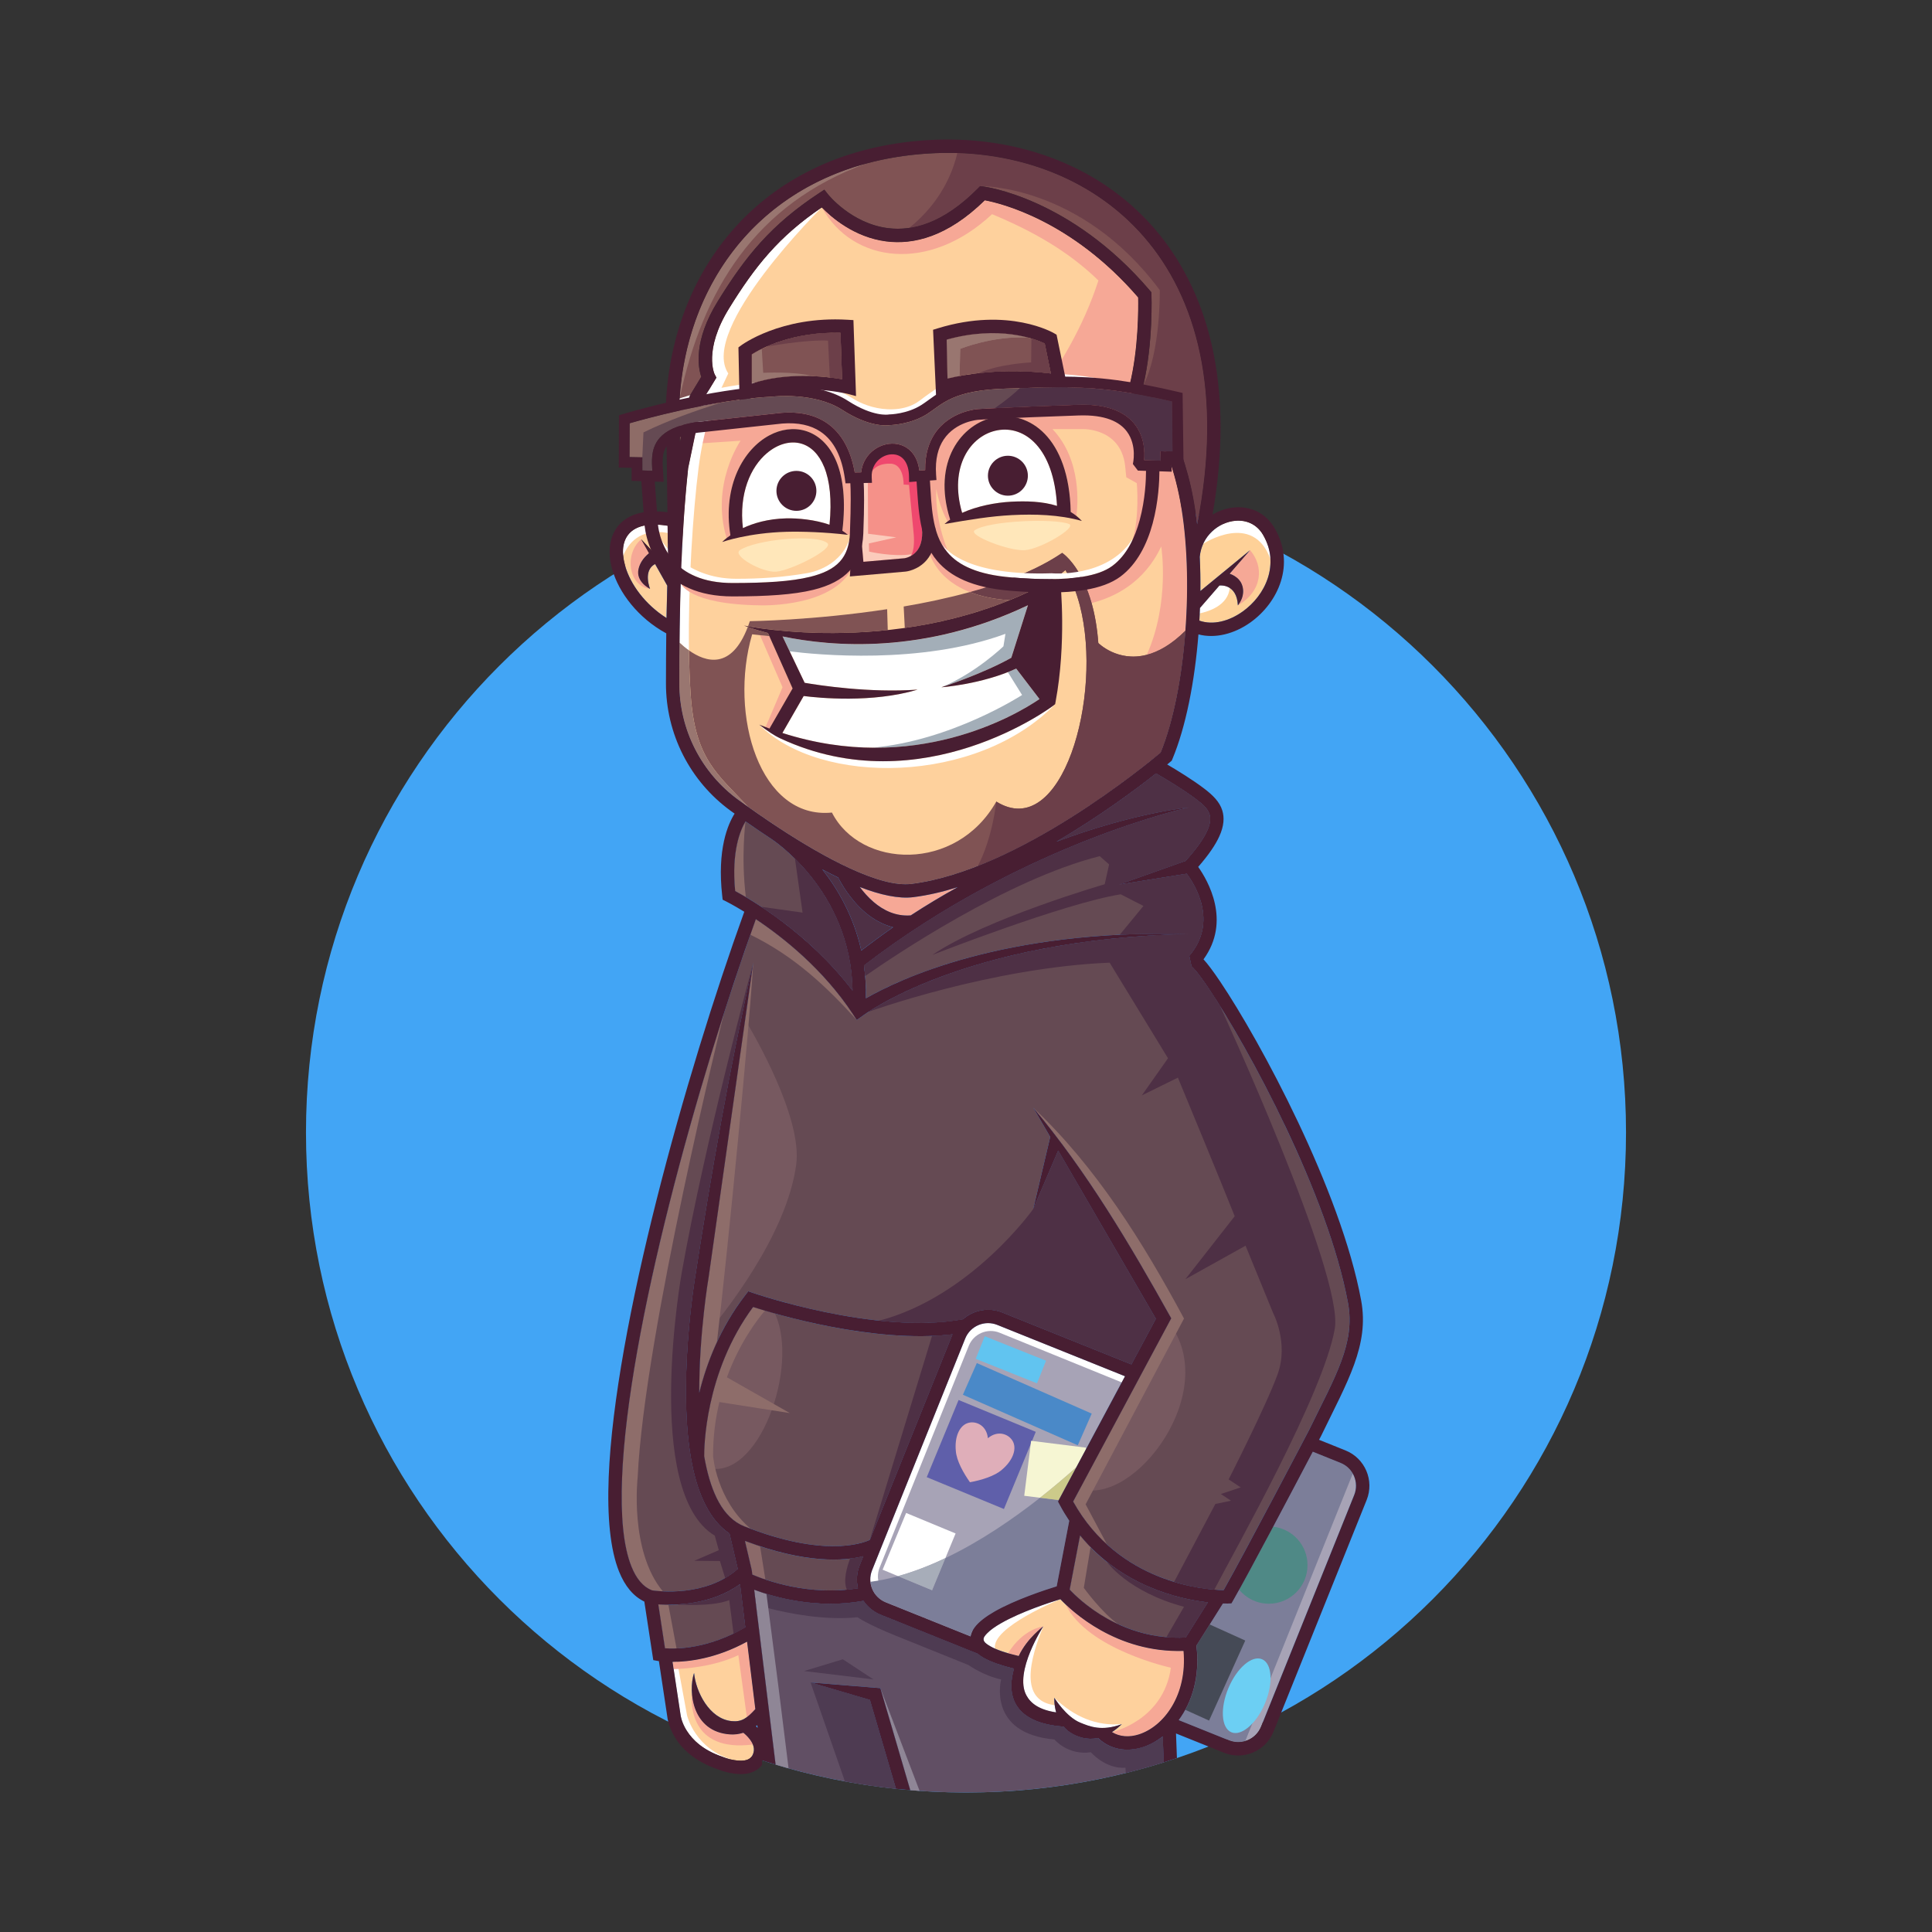 <?xml version="1.0" encoding="UTF-8" standalone="no"?>
<!DOCTYPE svg PUBLIC "-//W3C//DTD SVG 1.1//EN" "http://www.w3.org/Graphics/SVG/1.1/DTD/svg11.dtd">
<svg width="100%" height="100%" viewBox="0 0 8334 8334" version="1.1" xmlns="http://www.w3.org/2000/svg" xmlns:xlink="http://www.w3.org/1999/xlink" xml:space="preserve" xmlns:serif="http://www.serif.com/" style="fill-rule:evenodd;clip-rule:evenodd;stroke-linejoin:round;stroke-miterlimit:2;">
    <rect x="0" y="0" width="8334" height="8334" fill="#333333" stroke="none"/>
    <g transform="matrix(4.167,0,0,4.167,0,0)">
        <path d="M1683.25,1172.34C1683.25,1549.68 1377.35,1855.59 1000,1855.59C622.651,1855.59 316.75,1549.68 316.75,1172.34C316.75,794.987 622.651,489.086 1000,489.086C1377.35,489.086 1683.25,794.987 1683.25,1172.34Z" style="fill:rgb(66, 165, 245);"/>
        <path d="M1095.18,1554.4L1164.62,1424.68L1032.39,1371.53C1019.3,1366.27 1004.42,1372.62 999.155,1385.71L902.76,1625.52C901.179,1629.45 900.647,1633.54 901.029,1637.49C901.916,1646.68 907.778,1655.07 916.939,1658.75L1004.63,1694C1005,1691.95 1005.75,1689.89 1006.87,1687.85C1007.5,1686.69 1008.26,1685.53 1009.13,1684.39C1013.31,1678.91 1020.54,1673.41 1029.34,1668.35C1051.1,1655.86 1082.71,1645.59 1093.89,1642.15L1106.87,1574.39C1103.39,1569.14 1100.06,1563.57 1096.92,1557.67L1095.18,1554.4Z" style="fill:#a7a3b6;"/>
        <path d="M1072.23,1482.22L1039.27,1562.12L959.372,1529.15L992.329,1449.26L1072.23,1482.22Z" style="fill:#5f5faa;"/>
        <path d="M1118.02,1541.11C1113.57,1549.43 1110.92,1554.39 1110.92,1554.39C1121.03,1572.56 1133.08,1587.15 1145.97,1598.84C1168.56,1619.34 1193.7,1630.97 1215.45,1637.56C1232.28,1642.66 1247.07,1644.75 1257.07,1645.58C1261.13,1645.93 1264.4,1646.06 1266.69,1646.11C1289.65,1605.48 1353.42,1483.65 1355.44,1479.78C1368.5,1452.84 1380.62,1430.46 1388.43,1409.23C1395.88,1389 1399.34,1369.91 1395.42,1348.69C1376.53,1246.27 1306,1110.2 1263.03,1041.49C1259.02,1035.07 1255.25,1029.25 1251.78,1024.08C1245.84,1015.24 1240.82,1008.41 1237.05,1004.04C1235.39,1002.11 1233.22,1000.16 1233.22,1000.16C1233.22,1000.16 1233.34,1000.23 1233.4,1000.26L1231.09,989.475C1261.43,954.079 1236.56,915.277 1228.47,904.503L1158.19,915.766L1227.39,891.138C1238.74,878.528 1245.78,868.474 1249.56,860.173C1252.76,853.125 1253.46,847.696 1252.09,843.154C1250.15,836.711 1244.58,832.274 1238.62,827.699C1225.35,817.501 1205.69,805.839 1196.75,800.687C1176.84,816.409 1138.86,844.89 1093.89,871.153C1174.82,840.919 1231.36,835.712 1231.36,835.712C1231.36,835.712 1058.9,872.911 894.419,999.44C894.924,1003.02 895.34,1006.67 895.661,1010.38C896.299,1017.79 896.56,1025.47 896.377,1033.42C925.473,1016.9 1010.71,974.94 1159.22,967.609C1181.79,966.495 1205.84,966.184 1231.36,966.883C1200.77,967.526 1172.4,969.451 1146.2,972.306C1034.7,984.44 962.339,1013.43 924.536,1032.85C912.952,1038.8 904.612,1043.85 899.388,1047.24C894.924,1050.14 892.728,1051.82 892.728,1051.82L886.894,1055.88L882.985,1049.94C852.235,1003.27 810.567,970.282 782.441,951.511C780.544,956.779 778.642,962.136 776.729,967.576C769.709,987.528 762.56,1008.6 755.407,1030.48C753.4,1036.62 751.392,1042.83 749.385,1049.09C698.484,1208.07 648.952,1404.29 643.972,1529.57C642.43,1568.39 645.092,1600.22 653.682,1621.65C658.629,1633.97 665.45,1642.65 675.037,1646.33C676.501,1646.54 680.494,1647.08 686.184,1647.35C701.129,1648.06 727.73,1646.95 750.693,1633.53C755.213,1630.89 759.588,1627.77 763.708,1624.1L755.158,1587.59C735.161,1574.31 722.961,1548.11 716.556,1516.44C700.402,1436.55 719.534,1322.06 719.944,1319.63C736.209,1214.69 754.703,1108.07 779.773,996.556L733.619,1321.89L733.619,1321.92C733.619,1321.92 728.811,1349.98 725.95,1387.87C724.697,1404.45 723.821,1422.9 723.882,1441.71C727.88,1425.56 733.697,1407.65 742.159,1389.36C749.684,1373.1 759.294,1356.54 771.577,1340.65L774.616,1336.72L779.319,1338.34C779.319,1338.34 841.749,1359.95 910.245,1367.15C939.431,1370.21 969.715,1370.66 996.743,1365.71C1007.56,1356.15 1023.26,1352.92 1037.56,1358.67L1171.2,1412.39L1196.47,1365.18L1095.45,1191.15L1069.62,1251.52L1087.17,1176.9L1069.62,1146.66C1124.8,1212.42 1169.88,1288.2 1212.46,1364.69C1212.46,1364.69 1211.59,1366.3 1210.03,1369.23C1197.35,1392.92 1138.57,1502.73 1118.02,1541.11Z" style="fill:#654a53;"/>
        <path d="M1022.66,1488.84C1033.27,1479.88 1045.23,1484.75 1048.89,1492.88C1052.55,1501.01 1047.9,1512.4 1037.29,1521.36C1029.63,1528.2 1015.39,1532.36 1004.1,1534.41C997.453,1525.07 990.172,1512.14 989.462,1501.89C988.125,1488.06 992.761,1476.67 1001.06,1473.41C1009.36,1470.14 1021.31,1475.01 1022.66,1488.84Z" style="fill:#dfaeb9;"/>
        <path d="M779.773,996.556C779.773,996.556 729.771,1181.71 705.737,1317.39C705.737,1317.39 665.028,1544.71 739.913,1589.69L744.095,1604.75L718.674,1615.72L745.237,1615.98L750.693,1633.53C755.213,1630.89 759.588,1627.77 763.708,1624.1L755.158,1587.59C735.161,1574.31 722.961,1548.11 716.556,1516.44C700.402,1436.55 719.534,1322.06 719.944,1319.63C736.209,1214.69 754.703,1108.07 779.773,996.556Z" style="fill:#4e3045;"/>
        <path d="M749.385,1049.09C698.484,1208.07 648.952,1404.29 643.972,1529.57C642.43,1568.39 645.092,1600.22 653.682,1621.65C658.629,1633.97 665.45,1642.65 675.037,1646.33C676.501,1646.54 680.494,1647.08 686.184,1647.35C651.304,1605.39 660.12,1529.19 660.12,1529.19C666.864,1381.73 749.385,1049.09 749.385,1049.09Z" style="fill:#8e6d6a;"/>
        <path d="M776.729,967.576C822.29,989.857 855.241,1021.01 886.894,1055.88L882.985,1049.94C852.235,1003.27 810.567,970.282 782.441,951.511C780.544,956.779 778.642,962.136 776.729,967.576Z" style="fill:#8e6d6a;"/>
        <path d="M1069.62,1251.52C1069.62,1251.52 1005.6,1341.95 910.245,1367.15C939.431,1370.21 969.715,1370.66 996.743,1365.71C1007.56,1356.15 1023.26,1352.92 1037.56,1358.67L1171.2,1412.39L1196.47,1365.18L1095.45,1191.15L1069.62,1251.52Z" style="fill:#4e3045;"/>
        <path d="M691.918,1661.2C687.936,1661.2 684.409,1661.05 681.476,1660.86C684.098,1678.05 688.413,1706.31 688.413,1706.31C691.274,1706.51 695.323,1706.65 700.336,1706.45C714.188,1705.9 735.427,1702.76 759.372,1691.11C763.353,1689.17 767.407,1687 771.516,1684.57L766.049,1639.98C745.131,1655.19 720.138,1659.9 701.19,1660.95C697.901,1661.13 694.79,1661.2 691.918,1661.2Z" style="fill:#654a53;"/>
        <path d="M696.249,1720.42L704.461,1774.79L704.484,1775.05C704.484,1775.05 707.406,1804.87 747.86,1818.59L748.098,1818.67L748.326,1818.76C748.326,1818.76 753.083,1820.78 759.178,1821.92C761.723,1822.39 764.507,1822.71 767.269,1822.67C771.91,1822.59 776.701,1821.56 779.042,1816.9C781.043,1812.93 780.683,1809.19 779.352,1805.91C778.559,1803.96 777.422,1802.16 776.224,1800.59C773.918,1797.55 771.272,1795.18 769.514,1793.76C764.745,1795.29 760.176,1795.75 755.878,1795.47C726.976,1793.57 716.944,1770.7 716.162,1750.91C715.879,1743.78 716.8,1737.05 718.474,1731.84C720.393,1751.38 734.218,1779.21 757.231,1781.67C763.858,1782.38 768.489,1781.04 773.141,1777.62C775.914,1775.57 778.692,1772.79 781.903,1769.26L773.346,1699.49C744.283,1715.45 718.026,1719.63 701.04,1720.31C699.348,1720.38 697.746,1720.41 696.249,1720.42Z" style="fill:#fed19d;"/>
        <path d="M772.093,928.642C776.646,931.337 782.102,934.709 788.214,938.746C814.05,955.803 851.647,984.806 882.541,1025.38C881.482,958.809 847.449,913.237 822.944,888.964C809.036,875.184 798.195,868.269 798.195,868.269L798.201,868.263C789.134,862.319 780.273,856.28 771.783,850.324C766.514,859.08 757.037,881.146 761.047,922.398C763.548,923.734 767.324,925.819 772.093,928.642Z" style="fill:#654a53;"/>
        <path d="M771.783,850.324C766.514,859.08 757.037,881.146 761.047,922.398C763.548,923.734 767.324,925.819 772.093,928.642C766.914,886.219 771.783,850.324 771.783,850.324Z" style="fill:#8e6d6a;"/>
        <path d="M822.944,888.964L830.824,944.734L788.214,938.746C814.05,955.803 851.647,984.806 882.541,1025.38C881.482,958.809 847.449,913.237 822.944,888.964Z" style="fill:#4e3045;"/>
        <path d="M1215.45,1637.56C1232.28,1642.66 1247.07,1644.75 1257.07,1645.58C1278.01,1605.17 1370.29,1442.67 1381.78,1375.35C1391.29,1319.63 1263.03,1041.49 1263.03,1041.49C1259.02,1035.07 1255.25,1029.25 1251.78,1024.08C1245.84,1015.24 1240.82,1008.41 1237.05,1004.04C1235.39,1002.11 1233.22,1000.16 1233.22,1000.16C1233.22,1000.16 1233.34,1000.23 1233.4,1000.26L1231.09,989.475C1261.43,954.079 1236.56,915.277 1228.47,904.503L1158.19,915.766L1227.39,891.138C1238.74,878.528 1245.78,868.474 1249.56,860.173C1252.76,853.125 1253.46,847.696 1252.09,843.154C1250.15,836.711 1244.58,832.274 1238.62,827.699C1225.35,817.501 1205.69,805.839 1196.75,800.687C1176.84,816.409 1138.86,844.89 1093.89,871.153C1174.82,840.919 1231.36,835.712 1231.36,835.712C1231.36,835.712 1058.9,872.911 894.419,999.44C894.924,1003.02 895.34,1006.67 895.661,1010.38C924.869,989.968 1042.81,910.364 1138.44,886.28L1148.14,894.842L1143.59,915.36C1143.59,915.36 1020.42,951.04 965.19,988.521C965.19,988.521 1101.1,935.208 1160.18,925.781L1183.69,937.853L1159.22,967.609C1181.79,966.495 1205.84,966.184 1231.36,966.883C1200.77,967.526 1172.4,969.451 1146.2,972.306C1034.7,984.44 962.339,1013.43 924.536,1032.85C912.952,1038.8 904.612,1043.85 899.388,1047.24L899.454,1047.29C899.454,1047.29 1025.94,1001.56 1148.7,996.551L1209.12,1095.5L1182.03,1133.93L1219.35,1115.57C1219.35,1115.57 1263.44,1221.89 1278.17,1259.01L1227.12,1324.21L1289.4,1289.53L1317.95,1359.28C1317.95,1359.28 1334.35,1390.26 1322.56,1422.72C1310.77,1455.18 1271.88,1531.49 1271.88,1531.49L1284.41,1539.73L1263.86,1546.6L1274.32,1553.54L1258.13,1556.91L1215.45,1637.56Z" style="fill:#4e3045;"/>
        <path d="M663.703,558.231L691.341,587.727C691.413,585.892 691.485,584.062 691.563,582.226L691.086,544.268C671.605,541.173 658.606,544.379 651.375,552.32C646.035,558.181 644.239,566.333 645.115,575.405C645.436,578.727 646.118,582.17 647.117,585.67C652.59,604.901 667.795,625.719 689.938,639.76C690.126,628.547 690.382,617.367 690.714,606.205L678.115,583.829C665.134,590.638 672.947,609.604 672.947,609.604C672.947,609.604 657.758,602.434 661.047,588.775C662.305,583.529 665.367,577.895 671.821,572.644L663.703,558.231Z" style="fill:#fed19d;"/>
        <path d="M663.703,558.231C645.697,573.947 650.898,607.13 672.947,609.604C672.947,609.604 657.758,602.434 661.047,588.775C662.305,583.529 665.367,577.895 671.821,572.644L663.703,558.231Z" style="fill:#f6a896;"/>
        <path d="M703.563,412.492C703.491,413.629 703.419,414.766 703.358,415.908L703.873,457.566L713.8,410.086L714.415,409.071C714.415,409.071 725.961,390.045 725.961,390.05C722.689,380.418 717.537,353.068 743.091,311.788C771.871,265.29 797.951,232.783 848.065,199.843L853.355,196.366L857.298,201.323C857.298,201.323 881.121,231.318 919.13,236.171C926.073,237.058 933.464,237.081 941.261,235.938C962.289,232.849 986.245,221.254 1012.16,195.068L1014.55,192.65L1017.94,193.066C1017.94,193.066 1107.92,203.908 1190.34,300.764L1191.9,302.594L1191.99,305.001C1191.99,305.001 1193.84,354.748 1183.62,398.541C1192.84,408.894 1222.5,446.658 1235.4,516.33C1236.95,524.732 1238.25,533.548 1239.3,542.682C1266.03,406.481 1238.94,308.062 1183.88,244.877C1135.07,188.874 1064.47,160.764 990.992,158.436C980.656,158.108 970.263,158.291 959.866,158.973C937.385,160.46 916.296,163.981 896.626,169.304C777.849,201.468 710.961,299.472 703.563,412.492Z" style="fill:#805354;"/>
        <path d="M896.626,169.304C777.849,201.468 710.961,299.472 703.563,412.492C727.408,299.593 782.219,211.034 896.626,169.304Z" style="fill:#997670;"/>
        <path d="M1241.98,634.946C1241.86,637.492 1241.73,640.037 1241.58,642.582C1255.87,647.612 1272.59,642.91 1286.43,633.022C1303.38,620.917 1316.22,600.676 1315.15,578.799C1314.75,570.498 1312.34,561.963 1307.4,553.545C1300.88,542.443 1289.87,538.146 1278.84,539.128C1265.38,540.325 1251.89,549.065 1245.54,562.967C1243.7,566.999 1242.45,571.462 1241.99,576.304C1242.54,587.916 1242.75,599.811 1242.63,611.811L1294.09,569.538L1272.98,593.888C1276.16,594.992 1279.66,596.872 1282.59,600.088C1287.09,605.045 1290.01,615.848 1281.46,626.711C1281.45,626.54 1281.44,626.367 1281.43,626.19C1280.8,616.302 1277.05,611.234 1273.03,608.661C1267.9,605.367 1262.36,606.144 1262.36,606.144L1242.21,629.379C1242.14,631.231 1242.07,633.089 1241.98,634.946Z" style="fill:#fed198;"/>
        <path d="M991.219,918.433C975.764,923.291 960.393,926.878 945.453,928.742C930.365,930.622 911.166,926.468 890.099,918.3C893.92,923.423 898.722,928.947 904.478,933.849C914.31,942.223 927.026,948.816 942.52,947.735C958.99,936.982 975.277,927.245 991.219,918.433Z" style="fill:#f6a896;"/>
        <path d="M867.723,908.512C862.361,905.922 856.927,903.15 851.459,900.227C867.679,920.862 883.827,948.794 891.618,983.968C902.588,975.473 913.54,967.465 924.436,959.907C913.257,957.096 903.58,951.289 895.49,944.407C880.251,931.426 870.84,914.634 867.723,908.512Z" style="fill:#4e3045;"/>
        <path d="M1227.12,652.902C1230.58,606.16 1228.98,557.832 1221.77,518.853C1207.37,441.068 1171.18,405.516 1171.18,405.516L1168.31,402.727L1169.29,398.857C1178.67,361.525 1178.42,318.381 1178.19,307.901C1109.29,227.975 1035.58,210.362 1019.46,207.362C980.667,245.399 945.503,253.517 917.371,249.923C883.91,245.648 860.027,224.387 850.733,214.733C805.776,245.282 781.57,275.954 754.875,319.086C727.824,362.795 739.825,387.439 739.825,387.439L741.655,390.91L726.887,415.249L722.467,436.393L717.643,459.457C714.798,473.065 712.402,484.538 712.402,484.538C706.047,544.379 704.04,604.441 703.469,665.313C703.336,679.321 703.28,693.373 703.263,707.469L703.263,707.475C703.169,755.304 726.061,800.272 764.801,828.326C767.929,830.588 771.122,832.884 774.383,835.196C784.315,842.245 794.829,849.476 805.643,856.58L805.643,856.574C805.643,856.574 805.953,856.773 806.541,857.167C830.68,872.982 856.25,888.088 880.079,899.002C904.478,910.181 926.887,917.086 943.734,914.983C1053.67,901.281 1187.16,791.083 1201.45,779.06C1210.5,756.912 1217.44,728.758 1222.07,698.148C1224.29,683.496 1225.97,668.285 1227.12,652.902Z" style="fill:#fed19d;"/>
        <path d="M1227.12,652.902C1230.58,606.16 1228.98,557.832 1221.77,518.853C1207.37,441.068 1171.18,405.516 1171.18,405.516L1168.31,402.727L1169.29,398.857C1178.67,361.525 1178.42,318.381 1178.19,307.901C1109.29,227.975 1035.58,210.362 1019.46,207.362C980.667,245.399 945.503,253.517 917.371,249.923C883.91,245.648 860.027,224.387 850.733,214.733C883.084,272.737 962.04,282.464 1026.98,221.709C1067.13,238.417 1105.02,259.156 1137.07,290.349C1121.64,338.195 1097.05,378.66 1069.6,416.807C1013.02,410.679 964.663,429.506 917.033,450.512L820.211,422.203L739.076,432.085L722.467,436.393L717.643,459.457L766.631,456.257C766.631,456.257 735.261,501.297 752.191,556.989C753.283,556.124 754.575,555.153 756.056,554.128C747.843,502.09 770.064,464.836 796.343,450.728C808.537,444.185 821.702,442.454 833.669,446.014C846.823,449.924 858.762,460.244 866.126,478.466C872.781,494.947 875.731,518.282 872.043,549.419C874.106,550.711 876.019,552.126 877.744,553.662L886.389,549.431L888.979,492.734L895.811,492.734C898.916,476.032 907.894,466.061 924.071,464.37C942.171,465.701 946.84,478.211 946.413,494.964L956.156,494.731C956.156,494.731 966.155,561.021 982.996,574.601C982.996,574.601 967.574,541.878 969.243,506.087C969.243,506.087 972.47,525.43 980.999,539.721C981.815,539.088 982.657,538.467 983.528,537.869C964.508,478.167 995.345,438.129 1030.12,431.785C1064.85,425.446 1106.8,452.065 1108.41,529.961C1110.44,531.181 1112.39,532.528 1114.26,534.015C1115.63,524.083 1120.27,476.508 1089.52,444.196L1120.79,444.196C1120.79,444.196 1159.99,442.793 1164.7,481.916L1165.92,494.038L1176.8,500.143C1176.8,500.143 1180.17,535.589 1171.69,561.359C1164.45,587.145 1147.69,599.184 1126.05,603.166L1122.63,603.859C1125.27,609.67 1127.8,616.43 1130.01,624.26C1153.95,618.216 1184.57,603.088 1202.1,565.662C1202.1,565.662 1211.45,623.506 1187.14,677.84C1199.03,674.757 1212.53,667.403 1227.12,652.902Z" style="fill:#f6a896;"/>
        <path d="M713.206,673.293C712.275,606.166 717.393,529.323 723.149,484.289C728.14,445.254 737.839,420.705 737.839,420.705L753.915,386.585C723.183,340.535 850.733,214.733 850.733,214.733C805.776,245.282 781.57,275.954 754.875,319.086C727.824,362.795 739.825,387.439 739.825,387.439L741.655,390.91L726.887,415.249L722.467,436.393L717.643,459.457C714.798,473.065 712.402,484.538 712.402,484.538C706.047,544.379 704.04,604.441 703.469,665.313C706.192,667.858 709.496,670.675 713.206,673.293Z" style="fill:#fff;"/>
        <path d="M1289.1,1802.35C1296.29,1800.2 1302.47,1794.91 1305.49,1787.4L1401.88,1547.59C1404.91,1540.08 1404.1,1531.99 1400.4,1525.45C1397.65,1520.6 1393.29,1516.6 1387.71,1514.36L1359.01,1502.82C1339.62,1539.76 1293.44,1627.38 1276.74,1656.5L1274.82,1659.84L1270.96,1659.98C1270.96,1659.98 1269.18,1660.04 1265.96,1659.95L1238.59,1703.4C1242.51,1735.47 1234.07,1761.98 1220.27,1780.68L1272.26,1801.58C1277.84,1803.82 1283.75,1803.96 1289.1,1802.35Z" style="fill:#a7a3b6;"/>
        <path d="M1282.79,1645.72C1280.5,1649.86 1278.46,1653.49 1276.74,1656.5L1274.82,1659.84L1270.96,1659.98C1270.96,1659.98 1269.18,1660.04 1265.96,1659.95L1238.59,1703.4C1241.82,1729.79 1236.67,1752.42 1227.06,1770.02C1224.99,1773.82 1222.72,1777.37 1220.27,1780.68L1272.26,1801.58C1277.84,1803.82 1283.75,1803.96 1289.1,1802.35L1400.4,1525.45C1397.65,1520.6 1393.29,1516.6 1387.71,1514.36L1359.01,1502.82C1349.55,1520.85 1333.7,1550.96 1318.01,1580.44C1304.88,1605.12 1291.86,1629.36 1282.79,1645.72Z" style="fill:#7c7e99;"/>
        <path d="M1145.97,1616.99C1140.15,1612.4 1134.45,1607.3 1128.92,1601.67C1125.21,1597.88 1121.59,1593.86 1118.08,1589.57C1114.06,1610.54 1107.36,1645.53 1107.36,1645.53C1113.16,1651.77 1130.73,1669.05 1157.85,1681.51C1171.92,1687.97 1188.56,1693.13 1207.46,1694.76C1213.86,1695.31 1220.52,1695.46 1227.42,1695.12L1250.3,1658.8C1225.85,1656.01 1183.68,1646.83 1145.97,1616.99Z" style="fill:#654a53;"/>
        <path d="M1161.21,1431.04L1164.62,1424.68L1032.39,1371.53C1019.3,1366.27 1004.42,1372.62 999.155,1385.71L902.76,1625.52C897.497,1638.61 903.846,1653.49 916.939,1658.75L1004.63,1694C1005,1691.95 1005.75,1689.89 1006.87,1687.85L924.159,1654.6C911.621,1649.56 905.543,1635.31 910.584,1622.78L1002.88,1393.17C1007.92,1380.64 1022.16,1374.56 1034.7,1379.6L1161.21,1431.04Z" style="fill:#fff;"/>
        <path d="M1204.66,1824.4C1191.74,1828.46 1178.64,1832.14 1165.4,1835.43C1112.45,1848.59 1057.03,1855.58 999.995,1855.58C983.839,1855.58 967.816,1855.02 951.94,1853.92C948.719,1853.69 945.512,1853.45 942.304,1853.17L911.363,1747.56L839.087,1741.68L900.49,1759.72L927.452,1851.77C909.633,1849.9 892.027,1847.33 874.646,1844.11C854.897,1840.45 835.44,1835.94 816.33,1830.6C811.832,1829.36 807.373,1828.07 802.915,1826.73C794.398,1757.21 787.052,1697.31 782.634,1661.28L782.367,1659.11C782.101,1656.98 781.848,1654.93 781.609,1652.98L781.143,1649.18L780.704,1645.66C782.168,1646.2 783.765,1646.77 785.455,1647.37C786.014,1647.57 786.599,1647.77 787.199,1647.97C788.063,1648.27 788.969,1648.57 789.9,1648.88C790.472,1649.06 791.058,1649.25 791.643,1649.44C792.229,1649.62 792.828,1649.81 793.44,1650C801.172,1652.38 810.421,1654.79 820.775,1656.66C821.347,1656.77 821.932,1656.88 822.505,1656.97C822.944,1657.05 823.37,1657.13 823.809,1657.2C824.528,1657.31 825.246,1657.44 825.978,1657.56C827.788,1657.85 829.625,1658.11 831.501,1658.35C832.1,1658.43 832.699,1658.51 833.298,1658.59C835.667,1658.9 838.089,1659.15 840.551,1659.38C841.176,1659.43 841.802,1659.48 842.427,1659.54C845.754,1659.83 849.148,1660.03 852.608,1660.15C853.073,1660.16 853.539,1660.18 854.005,1660.19C854.857,1660.22 855.695,1660.23 856.547,1660.24C857.612,1660.26 858.677,1660.27 859.741,1660.27C870.68,1660.27 882.152,1659.38 893.876,1657.22C898.135,1663.48 904.23,1668.59 911.762,1671.61L1012.09,1711.94C1012.74,1712.5 1013.46,1713.06 1014.22,1713.62C1020.85,1718.43 1032.15,1723.19 1049.65,1727.36C1046.41,1738.63 1045.63,1750.17 1049.57,1760.03C1055.01,1773.65 1069.45,1785.18 1100.94,1787.44C1102.88,1789.7 1105.21,1791.78 1108.02,1793.56C1115.18,1798.13 1125.1,1801.68 1136.55,1799.27C1149.17,1811.37 1166.28,1814.05 1183.18,1808.63C1190.15,1806.39 1197.12,1802.72 1203.65,1797.72L1204.66,1824.4Z" style="fill:#614f64;"/>
        <path d="M951.94,1853.92C948.719,1853.69 945.512,1853.45 942.304,1853.17L911.363,1747.56L951.94,1853.92Z" style="fill:#8f8696;"/>
        <path d="M691.918,1661.2C687.936,1661.2 684.409,1661.05 681.476,1660.86C684.098,1678.05 688.413,1706.31 688.413,1706.31C691.274,1706.51 695.323,1706.65 700.336,1706.45L691.918,1661.2Z" style="fill:#8e6d6a;"/>
        <path d="M701.19,1660.95C701.19,1660.95 736.342,1663.77 754.919,1656.45L759.372,1691.11C763.353,1689.17 767.407,1687 771.516,1684.57L766.049,1639.98C745.131,1655.19 720.138,1659.9 701.19,1660.95Z" style="fill:#4e3045;"/>
        <path d="M880.007,1613.5C857.714,1616.17 822.185,1614.4 771.173,1595.18L778.204,1625.21L778.792,1630C791.535,1635.43 830.864,1650.03 876.729,1645.63C880.484,1645.27 884.282,1644.79 888.119,1644.15C886.289,1636.49 886.733,1628.21 889.9,1620.34L893.648,1611.02C889.822,1611.98 885.286,1612.86 880.007,1613.5Z" style="fill:#654a53;"/>
        <path d="M964.823,1382.98C904.856,1385.32 838.51,1369.87 802.238,1359.76C798.428,1358.7 794.957,1357.7 791.857,1356.79C786.655,1355.25 782.507,1353.95 779.601,1353.03C729.177,1421.21 728.917,1500.75 728.989,1507.56C729.355,1509.63 729.737,1511.67 730.148,1513.69C730.525,1515.57 730.924,1517.44 731.346,1519.28C737.945,1548.25 749.49,1571.8 770.607,1580.1C772.814,1580.98 774.999,1581.81 777.145,1582.61C854.287,1611.42 892.156,1597.94 900.441,1594.11L985.968,1381.34C979.053,1382.17 971.983,1382.7 964.823,1382.98Z" style="fill:#654a53;"/>
        <path d="M900.441,1594.11L964.823,1382.98C971.983,1382.7 979.053,1382.17 985.968,1381.34L900.441,1594.11Z" style="fill:#4e3045;"/>
        <path d="M1161.3,1784.82C1157.85,1788.21 1154.45,1790.93 1151.12,1793.08C1159.27,1798.06 1169.19,1798.56 1178.95,1795.43C1204.86,1787.13 1229.26,1754.8 1225.25,1709.08C1163.58,1711.05 1120.37,1677.31 1103.03,1660.81C1100.83,1658.72 1099.05,1656.9 1097.7,1655.48C1086.85,1658.81 1056.89,1668.52 1036.25,1680.38C1030.34,1683.77 1025.23,1687.29 1021.76,1690.94C1019.62,1693.17 1017.93,1695.18 1018.24,1697.43C1018.6,1699.96 1021.16,1701.93 1025.35,1704.31C1026.75,1705.1 1028.32,1705.89 1030.06,1706.66C1033.75,1708.3 1038.21,1709.89 1043.53,1711.43C1046.85,1712.39 1050.51,1713.33 1054.52,1714.25C1063.28,1695.72 1080,1683.67 1080,1683.67C1080,1683.67 1049.53,1730.68 1062.44,1754.88C1066.96,1763.35 1075.63,1769.96 1093.28,1772.66C1092.53,1769.97 1092.07,1767.42 1091.8,1765.21C1091.24,1760.66 1091.45,1757.54 1091.45,1757.54C1091.45,1757.54 1103.55,1777.31 1118.33,1783.3C1127.84,1787.16 1140.34,1792.54 1161.3,1784.82Z" style="fill:#fed19d;"/>
        <path d="M1151.12,1793.08C1151.12,1793.08 1204.43,1781.3 1212.09,1726.43C1212.09,1726.43 1125.84,1707.67 1103.03,1660.81C1120.37,1677.31 1163.58,1711.05 1225.25,1709.08C1229.26,1754.8 1204.86,1787.13 1178.95,1795.43C1169.19,1798.56 1159.27,1798.06 1151.12,1793.08Z" style="fill:#f6a896;"/>
        <path d="M1091.45,1757.54C1112.23,1777.55 1135.42,1787.02 1161.3,1784.82C1140.34,1792.54 1127.84,1787.16 1118.33,1783.3C1103.55,1777.31 1091.45,1757.54 1091.45,1757.54Z" style="fill:#fff;"/>
        <path d="M1080,1683.67C1059.68,1732.98 1062.38,1761.42 1091.8,1765.21C1092.07,1767.42 1092.53,1769.97 1093.28,1772.66C1075.63,1769.96 1066.96,1763.35 1062.44,1754.88C1049.53,1730.68 1080,1683.67 1080,1683.67Z" style="fill:#fff;"/>
        <path d="M1094.31,523.694C1091.05,463.411 1060.66,440.302 1032.6,445.421C1004.54,450.545 981.964,483.324 995.911,530.953C1011.35,523.966 1030.39,520.223 1046.88,519.369C1061.84,518.593 1079.04,518.853 1094.31,523.694Z" style="fill:#fff;"/>
        <path d="M769.027,546.708C779.84,541.639 794.79,537.065 813.989,536.599C825.795,536.316 843.645,537.885 858.779,543.198C861.346,517.351 858.956,497.731 853.272,483.662C847.832,470.209 839.426,462.191 829.715,459.301C818.07,455.836 804.972,459.751 793.953,469.072C776.801,483.579 764.845,510.929 769.027,546.708Z" style="fill:#fff;"/>
        <path d="M1064.67,349.586C1046.83,344.794 1017.49,341.162 979.996,351.621L980.861,391.886C984.172,391.076 988.353,390.139 993.322,389.207C998.978,388.148 1005.65,387.095 1013.23,386.235C1032.79,384.006 1058.35,383.058 1087.81,386.585L1081.47,355.564C1078.8,354.316 1074.16,352.353 1067.74,350.451C1066.76,350.157 1065.73,349.868 1064.67,349.586Z" style="fill:#805354;"/>
        <path d="M788.579,361.153C783.938,363.421 780.489,365.434 778.299,366.804L778.299,397.076C799.521,389.856 822.551,388.598 841.366,389.379C847.838,389.646 853.816,390.155 859.045,390.749C864.008,391.309 868.3,391.941 871.716,392.507L870.058,344.567C835.804,343.629 809.697,351.726 793.681,358.785C791.846,359.589 790.149,360.388 788.579,361.153Z" style="fill:#805354;"/>
        <path d="M898.312,482.625C898.844,481.211 899.482,479.736 900.247,478.266C902.682,473.603 906.408,468.983 912.075,466.421C914.698,465.235 917.738,464.486 921.259,464.381C921.259,464.381 930.237,463.865 937.463,469.421C942.581,473.359 946.823,480.352 946.368,492.734L955.102,499.339L959.001,546.735L954.443,547.107C955.407,558.708 952.723,566.133 948.759,570.764C947.921,571.751 947.034,572.605 946.135,573.337C945.925,573.503 945.719,573.669 945.509,573.83C944.533,574.574 943.552,575.178 942.614,575.677C939.376,577.407 936.636,577.839 936.259,577.89C936.242,577.89 893.776,581.588 893.776,581.588L886.051,492.734L895.811,492.734C895.811,492.734 896.243,488.127 898.312,482.625Z" style="fill:#f59189;"/>
        <path d="M946.135,573.337C945.925,573.503 945.719,573.669 945.509,573.83C944.533,574.574 943.552,575.178 942.614,575.677C939.376,577.407 936.636,577.839 936.259,577.89C936.242,577.89 893.776,581.588 893.776,581.588L886.051,492.734L895.811,492.734C895.811,492.734 896.243,488.127 898.312,482.625L898.634,552.553L927.841,556.246L899.443,562.567L899.698,570.969C899.698,570.969 924.298,576.786 943.823,573.748C944.599,573.626 945.37,573.486 946.135,573.337Z" style="fill:#fbcbbb;"/>
        <path d="M810.074,658.825L832.97,706.842C847.61,709.36 900.07,717.484 949.951,713.907C902.77,727.993 847.655,722.52 831.961,720.523L809.89,758.825C842.658,769.345 873.646,773.731 902.166,774.103C992.007,775.267 1057.28,736.51 1076.11,723.667L1051.97,692.119C1049.11,693.423 1046.22,694.643 1043.32,695.785C1009.57,709.039 974.533,711.451 974.533,711.451C974.533,711.451 1016.67,697.948 1046.92,680.923L1064.1,626.634C957.393,677.574 861.596,669.599 810.074,658.825Z" style="fill:#fff;"/>
        <path d="M1183.62,398.541C1192.84,408.894 1222.5,446.658 1235.4,516.33C1236.95,524.732 1238.25,533.548 1239.3,542.682C1266.03,406.481 1238.94,308.062 1183.88,244.877C1135.07,188.874 1064.47,160.764 990.992,158.436C987.033,175.837 975.349,208.516 941.261,235.938C962.289,232.849 986.245,221.254 1012.16,195.068L1014.55,192.65C1014.55,192.65 1119.09,190.593 1200.6,300.342C1200.6,300.342 1201.63,364.281 1183.62,398.541Z" style="fill:#6c3f49;"/>
        <path d="M900.247,478.266C901.207,482.592 902.105,486.218 902.543,488.259C902.543,488.259 906.708,479.437 922.035,479.985C935.993,480.49 935.438,501.618 935.438,501.618L940.984,501.929L945.653,550.673C945.653,550.673 947.616,566.011 943.823,573.748C943.468,574.463 943.069,575.111 942.614,575.677C943.552,575.178 944.533,574.568 945.509,573.83C945.714,573.669 945.925,573.503 946.135,573.337C947.034,572.605 947.921,571.751 948.759,570.764C952.723,566.133 955.407,558.708 954.443,547.107L959.001,546.735L955.102,499.339L946.368,492.734C946.823,480.352 942.581,473.359 937.463,469.421C930.237,463.865 921.259,464.381 921.259,464.381C917.738,464.486 914.698,465.235 912.075,466.421C906.408,468.983 902.682,473.603 900.247,478.266Z" style="fill:#ef486e;"/>
        <path d="M793.681,358.785C793.681,358.785 833.686,351.443 857.159,352.597L859.045,390.749C864.008,391.309 868.3,391.941 871.716,392.507L870.058,344.567C835.804,343.629 809.697,351.726 793.681,358.785Z" style="fill:#6c3f49;"/>
        <path d="M788.579,361.153C783.938,363.421 780.489,365.434 778.299,366.804L778.299,397.076C799.521,389.856 822.551,388.598 841.366,389.379C821.874,384.211 790.082,385.947 790.082,385.947L788.579,361.153Z" style="fill:#997670;"/>
        <path d="M1064.67,349.586C1046.83,344.794 1017.49,341.162 979.996,351.621L980.861,391.886C984.172,391.076 988.353,390.139 993.322,389.207L994.042,361.153C994.042,361.153 1028.43,347.179 1064.32,349.563C1064.44,349.569 1064.55,349.574 1064.67,349.586Z" style="fill:#997670;"/>
        <path d="M1064.67,349.586C1046.83,344.794 1017.49,341.162 979.996,351.621L980.861,391.886C984.172,391.076 988.353,390.139 993.322,389.207L994.042,361.153C994.042,361.153 1028.43,347.179 1064.32,349.563C1064.44,349.569 1064.55,349.574 1064.67,349.586Z" style="fill:#997670;"/>
        <path d="M1067.74,350.451L1067.44,375.15C1067.44,375.15 1034.23,376.691 1013.23,386.235C1032.79,384.006 1058.35,383.058 1087.81,386.585L1081.47,355.564C1078.8,354.316 1074.16,352.353 1067.74,350.451Z" style="fill:#6c3f49;"/>
        <path d="M691.18,551.671L691.086,544.268C671.605,541.173 658.606,544.379 651.375,552.32C646.035,558.181 644.239,566.333 645.115,575.405C649.95,563.194 661.984,546.481 691.18,551.671Z" style="fill:#fff;"/>
        <path d="M1245.54,562.967C1245.54,562.967 1297.07,529.023 1315.15,578.799C1314.75,570.498 1312.34,561.963 1307.4,553.545C1300.88,542.443 1289.87,538.146 1278.84,539.128C1265.38,540.325 1251.89,549.065 1245.54,562.967Z" style="fill:#fff;"/>
        <path d="M1294.09,569.538C1308.44,586.119 1307.24,611.656 1281.46,626.711C1290.01,615.848 1287.09,605.045 1282.59,600.088C1279.66,596.872 1276.16,594.992 1272.98,593.888L1294.09,569.538Z" style="fill:#f6a896;"/>
        <path d="M1273.03,608.661C1267.9,605.367 1262.36,606.144 1262.36,606.144L1242.21,629.379C1242.14,631.231 1242.07,633.089 1241.98,634.946C1250.97,633.066 1271.23,626.839 1273.03,608.661Z" style="fill:#fff;"/>
        <path d="M765.915,569.538C782.541,558.425 844.694,552.564 856.416,562.152C863.814,568.19 818.619,590.572 803.535,591.803C789.012,592.99 757.52,575.156 765.915,569.538Z" style="fill:#ffe7ba;"/>
        <path d="M1009,548.954C1023.12,539.005 1091.48,536.371 1106.66,542.449C1115.29,545.903 1077.15,568.457 1060.86,569.538C1044.59,570.625 1001.76,554.066 1009,548.954Z" style="fill:#ffe7ba;"/>
        <path d="M974.533,711.451C974.533,711.451 1016.67,697.948 1046.92,680.923L1064.1,626.634C957.393,677.574 861.596,669.599 810.074,658.825L817.438,674.269C844.86,677.729 952.862,688.448 1040.83,656.141L1038.75,669.067C1038.75,669.067 1009.87,697.016 974.533,711.451Z" style="fill:#a3aeb8;"/>
        <path d="M1043.32,695.785L1058.05,719.463C1058.05,719.463 984.926,767.004 902.166,774.103C992.007,775.267 1057.28,736.51 1076.11,723.667L1051.97,692.119C1049.11,693.423 1046.22,694.643 1043.32,695.785Z" style="fill:#a3aeb8;"/>
        <path d="M704.644,603.737C704.644,603.737 711.726,625.708 787.066,626.634C787.066,626.634 868.522,629.639 884.615,582.127C884.615,582.127 848.653,606.87 823.155,609.249C757.093,615.416 704.644,603.737 704.644,603.737Z" style="fill:#f6a896;"/>
        <path d="M1029.23,605.284C1021,608.012 1012.56,610.546 1004,612.898C961.729,596.278 959.511,562.174 959.511,562.174C978.521,584.738 1001.64,599.339 1029.23,605.284Z" style="fill:#f6a896;"/>
        <path d="M786.716,657.516L810.074,711.451L792.5,752.719C793.875,753.246 795.245,753.757 796.615,754.261L796.543,754.217L820.488,712.671L796.376,658.459C793.188,658.17 789.966,657.855 786.716,657.516Z" style="fill:#f6a896;"/>
        <path d="M785.923,750.135C848.98,814.102 1011.65,812.116 1092.28,728.93L1090.26,730.544C1090.26,730.544 954.947,832.895 808,764.47C800.963,761.193 794.746,756.857 785.923,750.135Z" style="fill:#fff;"/>
        <path d="M774.367,648.372C775.004,646.669 775.631,644.889 776.241,643.037C776.241,643.037 842.159,642.228 918.364,630.621L919.002,652.243C847.316,659.89 789.955,651.161 774.367,648.372Z" style="fill:#805354;"/>
        <path d="M1187.15,677.838C1156.74,685.743 1136.98,665.634 1136.98,665.634C1135.78,649.332 1133.22,635.665 1130.02,624.259C1127.79,616.434 1125.26,609.674 1122.63,603.858C1121.56,601.503 1120.47,599.307 1119.38,597.257C1118.37,595.328 1117.35,593.531 1116.32,591.867C1107.62,577.521 1099.55,572.358 1099.55,572.358C1088.09,580.169 1075,587.116 1060.79,593.305C1057.11,594.901 1053.36,596.445 1049.54,597.949C1045.02,599.719 1040.41,601.436 1035.73,603.073C1033.57,603.818 1031.42,604.564 1029.23,605.282C1043.41,608.33 1058.76,609.102 1075.35,607.491C1075.88,607.211 1076.42,606.945 1076.96,606.666C1081.4,604.377 1085.85,601.982 1090.26,599.466C1092.59,598.162 1094.92,596.818 1097.25,595.434C1097.25,595.394 1097.29,595.035 1098.78,593.624C1099.62,592.852 1100.91,591.734 1102.91,590.164C1103.55,591.189 1104.16,592.24 1104.76,593.305C1105.74,595.035 1106.7,596.818 1107.6,598.655C1108.82,601.09 1109.96,603.619 1111.04,606.213C1113.71,612.655 1115.98,619.522 1117.84,626.721C1142.3,721.116 1099.11,872.057 1031.36,829.777C989.695,903.41 890.736,899.019 861.205,841.155C786.639,848.688 754.181,740.266 778.615,656.638C781.343,656.944 784.031,657.237 786.72,657.516C789.967,657.849 793.187,658.169 796.381,658.461L794.971,655.307C791.044,654.296 787.544,653.311 784.497,652.393C780.012,651.062 776.525,649.891 774.117,649.039C757.082,693.634 730.665,685.636 713.205,673.287C713.431,689.296 713.991,704.747 714.975,719.066C719.567,786.192 742.656,801.098 774.383,835.193C784.31,842.246 794.824,849.473 805.643,856.579C805.643,856.579 805.95,856.779 806.535,857.165C830.676,872.988 856.254,888.093 880.076,899.005C904.483,910.184 926.894,917.091 943.728,914.988C945.086,914.815 946.457,914.629 947.827,914.43C948.174,914.39 948.533,914.336 948.892,914.27C949.93,914.124 950.981,913.951 952.033,913.777C952.139,913.764 952.246,913.737 952.365,913.724C953.55,913.524 954.748,913.312 955.932,913.099C956.185,913.045 956.451,913.005 956.704,912.952C958.008,912.713 959.312,912.447 960.603,912.181C961.375,912.034 962.147,911.861 962.932,911.688C964.276,911.409 965.62,911.103 966.965,910.783C969.986,910.091 973.02,909.333 976.054,908.507C976.639,908.348 977.212,908.188 977.797,908.028C979.767,907.482 981.737,906.924 983.719,906.325C985.29,905.859 986.86,905.38 988.444,904.875C989.375,904.582 990.307,904.289 991.225,903.982C992.476,903.57 993.74,903.158 994.991,902.732C996.735,902.146 998.465,901.547 1000.19,900.922C1001.34,900.509 1002.5,900.097 1003.64,899.671C1005.28,899.086 1006.9,898.473 1008.53,897.848C1009.38,897.515 1010.24,897.182 1011.09,896.85C1011.49,896.703 1011.89,896.544 1012.29,896.384C1012.34,896.371 1012.39,896.344 1012.44,896.317C1021.71,892.658 1030.94,888.625 1040.07,884.3C1041.42,883.661 1042.79,883.009 1044.14,882.357C1045.88,881.519 1047.61,880.667 1049.34,879.802C1050.11,879.429 1050.87,879.044 1051.64,878.657C1054.33,877.313 1056.99,875.942 1059.66,874.545C1061.32,873.68 1062.97,872.815 1064.62,871.937C1066.36,871.005 1068.09,870.074 1069.82,869.115C1070.47,868.77 1071.11,868.41 1071.77,868.051C1077.81,864.724 1083.77,861.33 1089.6,857.883C1090.4,857.404 1091.21,856.939 1092.01,856.46C1097.93,852.946 1103.71,849.393 1109.33,845.839C1110.43,845.148 1111.5,844.469 1112.57,843.777C1114.23,842.739 1115.86,841.688 1117.48,840.623C1118.65,839.864 1119.81,839.119 1120.95,838.36C1122.72,837.216 1124.48,836.058 1126.2,834.9C1126.9,834.435 1127.61,833.969 1128.31,833.503C1128.34,833.49 1128.34,833.49 1128.34,833.476C1129.67,832.585 1131,831.693 1132.3,830.815C1133.08,830.295 1133.84,829.777 1134.58,829.258C1135.96,828.339 1137.31,827.408 1138.64,826.476C1141.99,824.174 1145.24,821.912 1148.38,819.676C1150.27,818.345 1152.12,817.027 1153.92,815.723C1158.75,812.263 1163.29,808.923 1167.5,805.769C1168.56,804.97 1169.59,804.198 1170.61,803.44C1173.09,801.577 1175.45,799.78 1177.68,798.064C1177.74,798.023 1177.78,797.983 1177.83,797.943C1181.01,795.508 1183.94,793.232 1186.56,791.143C1186.93,790.85 1187.31,790.558 1187.67,790.265C1190.53,788.016 1193,786.02 1195.08,784.316C1197.62,782.253 1199.56,780.63 1200.85,779.552C1200.96,779.459 1201.07,779.379 1201.16,779.299C1201.25,779.219 1201.35,779.139 1201.44,779.059C1210.5,756.915 1217.44,728.755 1222.07,698.146C1224.29,683.494 1225.97,668.283 1227.11,652.898C1212.53,667.404 1199.03,674.751 1187.15,677.838ZM1004,612.894C981.577,619.056 958.261,623.953 935.49,627.853L936.635,650.064C971.037,645.193 1008.07,636.383 1044.96,621.358C1028.26,620.267 1014.82,617.153 1004,612.894Z" style="fill:#805354;"/>
        <path d="M1044.97,621.355C1028.26,620.262 1014.82,617.151 1004,612.898C1012.56,610.546 1021,608.012 1029.23,605.284C1043.41,608.334 1058.76,609.099 1075.35,607.485C1065.27,612.615 1055.13,617.217 1044.97,621.355Z" style="fill:#6c3f49;"/>
        <path d="M703.469,665.313C706.192,667.858 709.496,670.675 713.206,673.293C713.428,689.292 713.994,704.741 714.975,719.07C719.573,786.197 742.658,801.092 774.383,835.196C771.122,832.884 767.929,830.588 764.801,828.326C726.066,800.272 703.169,755.304 703.263,707.475L703.263,707.469C703.28,693.373 703.336,679.321 703.469,665.313Z" style="fill:#997670;"/>
        <path d="M1035.72,603.071C1059.67,594.703 1081.62,584.588 1099.55,572.356C1099.55,572.356 1111.97,580.313 1122.63,603.859C1125.27,609.67 1127.8,616.43 1130.01,624.26C1133.23,635.667 1135.77,649.336 1136.97,665.629C1136.97,665.629 1156.74,685.736 1187.14,677.84C1199.03,674.757 1212.53,667.403 1227.12,652.902C1225.97,668.285 1224.29,683.496 1222.07,698.148C1217.44,728.758 1210.5,756.912 1201.45,779.06C1190.06,788.648 1102.88,860.644 1012.29,896.384C1027.74,866.755 1031.36,829.778 1031.36,829.778C1099.12,872.062 1142.3,721.116 1117.84,626.717C1115.97,619.519 1113.71,612.648 1111.04,606.215C1108.67,600.487 1105.96,595.114 1102.91,590.162C1097.14,594.687 1097.25,595.435 1097.25,595.435C1090.53,599.428 1083.76,603.166 1076.95,606.665L1035.72,603.071Z" style="fill:#6c3f49;"/>
        <path d="M1082.85,1408.6L1073.49,1432.02L1010.06,1406.68L1019.42,1383.27L1082.85,1408.6Z" style="fill:#61c4f0;"/>
        <path d="M1130.15,1463.36L1115.72,1496.16L996.776,1443.84L1011.2,1411.04L1130.15,1463.36Z" style="fill:#4a89c8;"/>
        <path d="M1076.67,1550.48L1060.28,1548.43L1067.4,1491.52L1124.31,1498.63L1124.09,1500.39L1114.12,1519.02C1103.65,1528.41 1090.98,1539.25 1076.67,1550.48Z" style="fill:#f6f6d3;"/>
        <path d="M771.372,1055.77C780.145,1070.31 830.852,1156.96 824.231,1205.67C814.271,1278.92 749.801,1360.01 725.95,1387.87C728.811,1349.98 733.619,1321.92 733.619,1321.92L733.619,1321.89L771.372,1055.77Z" style="fill:#775960;"/>
        <path d="M802.238,1359.76C798.428,1358.7 794.957,1357.7 791.857,1356.79C786.655,1355.25 782.507,1353.95 779.601,1353.03C729.177,1421.21 728.917,1500.75 728.989,1507.56C729.355,1509.63 729.737,1511.67 730.148,1513.69C730.525,1515.57 730.924,1517.44 731.346,1519.28C784.93,1534.9 827.858,1414.96 802.238,1359.76Z" style="fill:#775960;"/>
        <path d="M701.04,1720.31C699.348,1720.38 697.746,1720.41 696.249,1720.42L704.461,1774.79L704.484,1775.05C704.484,1775.05 707.406,1804.87 747.86,1818.59L748.098,1818.67L748.326,1818.76C748.326,1818.76 753.083,1820.78 759.178,1821.92C719.512,1811.2 711.271,1775.91 711.271,1775.91L701.04,1720.31Z" style="fill:#fff;"/>
        <path d="M716.162,1750.91C715.009,1763.27 714.144,1814.16 779.352,1805.91C778.559,1803.96 777.422,1802.16 776.224,1800.59C773.918,1797.55 771.272,1795.18 769.514,1793.76C764.745,1795.29 760.176,1795.75 755.878,1795.47C726.976,1793.57 716.944,1770.7 716.162,1750.91Z" style="fill:#f6a896;"/>
        <path d="M880.007,1613.5C877.134,1621.03 872.365,1636.33 876.729,1645.63C880.484,1645.27 884.282,1644.79 888.119,1644.15C886.289,1636.49 886.733,1628.21 889.9,1620.34L893.648,1611.02C889.822,1611.98 885.286,1612.86 880.007,1613.5Z" style="fill:#4e3045;"/>
        <path d="M1204.66,1824.4C1191.74,1828.46 1178.64,1832.14 1165.4,1835.43L1165.07,1829.98C1144.12,1831.35 1129.26,1813.91 1129.26,1813.91C1105.32,1817.36 1091.55,1800.7 1091.55,1800.7C1021.54,1794.47 1036.38,1738.55 1036.38,1738.55C1017.81,1734.62 1002.52,1723.6 1002.52,1723.6C1002.52,1723.6 958.501,1705.9 927.825,1693.51C897.15,1681.12 887.755,1674.19 887.755,1674.19C853.739,1677.6 817.115,1670.37 795.369,1664.81C790.206,1663.48 785.881,1662.25 782.634,1661.28L782.367,1659.11C782.101,1656.98 781.848,1654.93 781.609,1652.98C781.45,1651.67 781.303,1650.41 781.143,1649.18L780.704,1645.66C782.168,1646.2 783.765,1646.77 785.455,1647.37C786.027,1647.57 786.599,1647.77 787.199,1647.97C788.063,1648.27 788.969,1648.57 789.9,1648.88C790.472,1649.06 791.058,1649.25 791.643,1649.44C792.229,1649.62 792.828,1649.81 793.44,1650C801.172,1652.38 810.421,1654.79 820.775,1656.66C821.347,1656.77 821.919,1656.88 822.505,1656.97C822.944,1657.05 823.37,1657.13 823.809,1657.2C824.528,1657.31 825.246,1657.44 825.978,1657.56C827.788,1657.85 829.625,1658.11 831.501,1658.35C832.1,1658.43 832.699,1658.51 833.298,1658.59C835.667,1658.9 838.089,1659.15 840.551,1659.38C841.176,1659.43 841.802,1659.48 842.427,1659.54C845.754,1659.83 849.148,1660.03 852.608,1660.15C853.073,1660.16 853.539,1660.18 854.005,1660.19C854.844,1660.22 855.695,1660.23 856.547,1660.24C857.612,1660.26 858.677,1660.27 859.741,1660.27C870.68,1660.27 882.152,1659.38 893.876,1657.22C898.135,1663.48 904.23,1668.59 911.762,1671.61L1012.09,1711.94C1012.74,1712.5 1013.46,1713.06 1014.22,1713.62C1020.85,1718.43 1032.15,1723.19 1049.65,1727.36C1046.41,1738.63 1045.63,1750.17 1049.57,1760.03C1055.01,1773.65 1069.45,1785.18 1100.94,1787.44C1102.88,1789.7 1105.21,1791.78 1108.02,1793.56C1115.18,1798.13 1125.1,1801.68 1136.55,1799.27C1149.17,1811.37 1166.28,1814.05 1183.18,1808.63C1190.15,1806.39 1197.12,1802.72 1203.65,1797.72L1204.66,1824.4Z" style="fill:#4e3b52;"/>
        <path d="M832.41,1729.86L904.229,1738.55L872.509,1717.68L832.41,1729.86Z" style="fill:#4e3b52;"/>
        <path d="M927.452,1851.77C909.633,1849.9 892.027,1847.33 874.646,1844.11L839.087,1741.68L900.49,1759.72L927.452,1851.77Z" style="fill:#4e3b52;"/>
        <path d="M816.33,1830.6C811.832,1829.36 807.373,1828.07 802.915,1826.73C794.398,1757.21 787.052,1697.31 782.634,1661.28L782.367,1659.11C782.101,1656.98 781.848,1654.93 781.609,1652.98L781.143,1649.18L780.704,1645.66C782.168,1646.2 783.765,1646.77 785.455,1647.37C786.014,1647.57 786.599,1647.77 787.199,1647.97C788.063,1648.27 788.969,1648.57 789.9,1648.88C790.472,1649.06 791.058,1649.25 791.643,1649.44C792.229,1649.62 792.828,1649.81 793.44,1650C794.092,1654.93 794.731,1659.87 795.369,1664.81C802.596,1720.05 809.623,1775.31 816.33,1830.6Z" style="fill:#8f8696;"/>
        <path d="M1097.7,1655.48C1086.85,1658.81 1056.89,1668.52 1036.25,1680.38C1030.34,1683.77 1025.23,1687.29 1021.76,1690.94C1019.62,1693.17 1017.93,1695.18 1018.24,1697.43C1018.6,1699.96 1021.16,1701.93 1025.35,1704.31C1026.75,1705.1 1028.32,1705.89 1030.06,1706.66C1025.7,1684.69 1097.7,1655.48 1097.7,1655.48Z" style="fill:#fff;"/>
        <path d="M1080,1683.67C1080,1683.67 1059.49,1685.67 1043.53,1711.43C1046.85,1712.39 1050.51,1713.33 1054.52,1714.25C1063.28,1695.72 1080,1683.67 1080,1683.67Z" style="fill:#f6a896;"/>
        <path d="M1128.92,1601.67C1125.21,1597.88 1121.59,1593.86 1118.08,1589.57C1114.06,1610.54 1107.36,1645.53 1107.36,1645.53C1113.16,1651.77 1130.73,1669.05 1157.85,1681.51C1140.84,1669.88 1121.95,1643.74 1121.95,1643.74L1128.92,1601.67Z" style="fill:#8e6d6a;"/>
        <path d="M1145.97,1616.99C1145.97,1616.99 1167.55,1647.82 1225.68,1663.35L1207.46,1694.76C1213.86,1695.31 1220.52,1695.46 1227.42,1695.12L1250.3,1658.8C1225.85,1656.01 1183.68,1646.83 1145.97,1616.99Z" style="fill:#4e3045;"/>
        <path d="M1210.03,1369.23C1264.66,1439.53 1174.98,1559.39 1118.02,1541.11C1138.57,1502.73 1197.35,1392.92 1210.03,1369.23Z" style="fill:#775960;"/>
        <path d="M929.655,1631.59C920.111,1634.22 910.545,1636.23 901.029,1637.49C901.916,1646.68 907.778,1655.07 916.939,1658.75L1004.63,1694C1005,1691.95 1005.75,1689.89 1006.87,1687.85C1007.5,1686.69 1008.26,1685.53 1009.13,1684.39C1013.31,1678.91 1020.54,1673.41 1029.34,1668.35C1051.1,1655.86 1082.71,1645.59 1093.89,1642.15L1106.87,1574.39C1103.39,1569.14 1100.06,1563.57 1096.92,1557.67L1095.18,1554.4L1095.99,1552.89L1076.67,1550.48C1048.84,1572.34 1014.82,1595.71 978.665,1612.94L964.879,1646.19L929.655,1631.59Z" style="fill:#7c7e99;"/>
        <path d="M929.655,1631.59L913.673,1624.96L938.023,1566.21L989.235,1587.44L978.665,1612.94C962.628,1620.59 946.174,1627.02 929.655,1631.59Z" style="fill:#fff;"/>
        <path d="M978.665,1612.94L964.879,1646.19L929.655,1631.59C946.174,1627.02 962.628,1620.59 978.665,1612.94Z" style="fill:#a7adb9;"/>
        <path d="M1114.12,1519.02L1095.99,1552.89L1076.67,1550.48C1090.98,1539.25 1103.65,1528.41 1114.12,1519.02Z" style="fill:#ccca8a;"/>
        <path d="M1318.01,1580.44C1337.98,1582.66 1353.54,1599.62 1353.54,1620.18C1353.54,1642.25 1335.62,1660.17 1313.55,1660.17C1301.19,1660.17 1290.13,1654.55 1282.79,1645.72C1291.86,1629.36 1304.88,1605.12 1318.01,1580.44Z" style="fill:#4f8986;"/>
        <path d="M1252.29,1681.65L1238.59,1703.4C1241.82,1729.79 1236.67,1752.42 1227.06,1770.02L1251.63,1781.13L1289.09,1698.29L1252.29,1681.65Z" style="fill:#454a56;"/>
        <path d="M1306.46,1717.63C1316.9,1722.01 1318.24,1742.51 1309.48,1763.37C1300.7,1784.24 1285.11,1797.61 1274.68,1793.23C1264.25,1788.84 1262.89,1768.34 1271.67,1747.48C1280.43,1726.61 1296.03,1713.24 1306.46,1717.63Z" style="fill:#6ccff3;"/>
        <path d="M779.773,996.556C775.692,1065.46 754.221,1287.14 742.159,1389.36C733.697,1407.65 727.88,1425.56 723.882,1441.71C723.682,1379.9 733.619,1321.92 733.619,1321.92L733.619,1321.89L779.773,996.556Z" style="fill:#8e6d6a;"/>
        <path d="M752.479,1425.77L817.638,1462.83L744.71,1451.42C740.628,1468.28 738.083,1487.02 738.205,1507.42C738.205,1507.42 741.754,1552.76 777.145,1582.61C774.999,1581.81 772.814,1580.98 770.607,1580.1C748.148,1571.27 736.514,1545.19 730.148,1513.69C729.737,1511.67 729.355,1509.63 728.989,1507.56C728.917,1500.75 729.177,1421.21 779.601,1353.03C782.507,1353.95 786.655,1355.25 791.857,1356.79C784.376,1365.54 765.688,1389.65 752.479,1425.77Z" style="fill:#8e6d6a;"/>
        <path d="M1069.62,1146.66C1134.84,1208.17 1183.45,1286.35 1225.68,1364.94L1123.83,1557.28L1145.97,1598.84C1133.08,1587.15 1121.03,1572.56 1110.92,1554.39L1212.46,1364.69C1169.88,1288.2 1124.8,1212.42 1069.62,1146.66Z" style="fill:#8e6d6a;"/>
        <path d="M786.844,1600.71C781.792,1599.05 776.568,1597.21 771.173,1595.18L778.204,1625.21L778.792,1630C781.853,1631.31 786.456,1633.14 792.312,1635.11L786.844,1600.71Z" style="fill:#8b6969;"/>
        <path d="M773.141,1777.62C775.914,1775.57 778.692,1772.79 781.903,1769.26L773.346,1699.49C744.283,1715.45 718.026,1719.63 701.04,1720.31C699.348,1720.38 697.746,1720.41 696.249,1720.42L697.374,1727.88C708.703,1727.56 738.71,1725.53 764.341,1713.44L773.141,1777.62Z" style="fill:#f6a896;"/>
        <path d="M684.853,559.157C684.853,559.157 706.84,599.051 762.228,599.156C787.055,599.201 811.299,597.487 834.773,593.45C834.773,593.45 868.311,589.385 879.269,558.569C877.999,567.986 874.8,575.5 869.37,581.411C862.478,588.919 852.207,593.788 838.61,597.138C818.791,602.018 792.289,603.487 758.718,603.543C727.198,603.593 708.26,593.195 697.036,580.302C691.053,573.425 687.26,565.928 684.853,559.157Z" style="fill:#fff;"/>
        <path d="M974.184,562.013C980.162,571.335 1004.1,596.14 1088.69,593.456C1088.69,593.456 1145.61,598.746 1171.98,558.569L1172.01,559.756C1167.11,569.904 1160.53,579.127 1151.55,585.792C1143.91,591.465 1133.34,594.959 1120.69,597.049C1100.32,600.426 1074.81,600.016 1046.86,597.731C1012.52,594.919 992.484,585.543 980.805,571.795C978.199,568.729 976.02,565.451 974.184,562.013Z" style="fill:#fff;"/>
        <path d="M692.467,416.513C692.467,416.513 741.543,395.651 817.604,394.165C817.604,394.165 853.416,393.683 883.24,412.687C883.24,412.687 893.194,419.485 908.183,422.397C921.714,425.025 939.181,424.487 952.147,414.628C984.022,390.394 990.172,392.113 1008.42,389.346C1026.67,386.579 1093.32,382.658 1140.87,392.618L1030.46,395.102L1002.33,398.84L973.968,411.239L951.271,427.931L922.928,432.994L891.829,427.931L860.465,408.971L803.02,402.167L765.621,406.498L715.73,414.522L692.467,416.513Z" style="fill:#fff;"/>
        <path d="M809.929,758.765L831.967,720.517C847.631,722.513 902.753,727.996 949.957,713.903C900.038,717.483 847.577,709.352 832.978,706.836L810.075,658.82C861.591,669.6 957.396,677.492 1064.13,626.535L1046.92,680.912C1016.67,697.946 974.537,711.454 974.537,711.454C974.537,711.454 1015.86,708.606 1051.98,692.118L1076.1,723.658C1051.42,740.519 946.017,802.415 809.929,758.765ZM1097.8,603.858C1097.8,603.858 1089.76,599.799 1085.98,601.862C938.951,682.509 772.613,648.081 770.191,647.588C770.723,647.801 779.573,651.328 794.971,655.294L820.482,712.665L796.567,754.173C793.027,752.869 789.501,751.578 785.921,750.141C794.744,756.861 800.959,761.187 807.999,764.474C954.947,832.891 1090.25,730.538 1090.25,730.538L1092.29,728.928L1092.75,726.386C1104.12,665.594 1097.8,603.858 1097.8,603.858Z" style="fill:#481e32;"/>
        <path d="M839.087,1741.68L900.49,1759.72L927.466,1851.77C932.39,1852.29 937.341,1852.76 942.304,1853.17L911.363,1747.56L839.087,1741.68ZM1401.89,1547.59L1305.5,1787.4C1300.23,1800.5 1285.35,1806.85 1272.25,1801.58L1220.22,1780.65C1234.01,1761.98 1242.4,1735.53 1238.53,1703.51L1265.96,1659.95C1269.18,1660.03 1270.96,1659.98 1270.96,1659.98L1274.82,1659.84L1276.74,1656.5C1293.44,1627.39 1339.62,1539.77 1359.01,1502.82L1387.71,1514.36C1400.81,1519.62 1407.14,1534.49 1401.89,1547.59ZM1178.95,1795.43C1169.18,1798.55 1159.25,1798.04 1151.1,1793.03C1154.44,1790.88 1157.84,1788.21 1161.3,1784.82C1140.33,1792.54 1127.85,1787.16 1118.33,1783.3C1103.56,1777.3 1091.45,1757.54 1091.45,1757.54C1091.45,1757.54 1091.01,1764.45 1093.3,1772.64C1075.67,1769.94 1066.96,1763.34 1062.44,1754.88C1049.53,1730.68 1080,1683.67 1080,1683.67C1080,1683.67 1063.3,1695.74 1054.55,1714.26C1041.1,1711.16 1031.6,1707.86 1025.35,1704.31C1021.17,1701.92 1018.6,1699.97 1018.24,1697.44C1017.92,1695.18 1019.62,1693.17 1021.75,1690.93C1025.23,1687.29 1030.34,1683.76 1036.25,1680.38C1056.91,1668.51 1086.88,1658.79 1097.7,1655.48C1109.69,1668.15 1155.69,1711.24 1225.18,1709.06C1229.17,1754.77 1204.85,1787.12 1178.95,1795.43ZM1009.14,1684.38C1006.7,1687.56 1005.3,1690.81 1004.73,1694.03L916.939,1658.75C903.844,1653.48 897.496,1638.6 902.753,1625.52L999.157,1385.71C1004.41,1372.61 1019.29,1366.27 1032.39,1371.54L1164.62,1424.69L1095.19,1554.4L1096.92,1557.66C1100.05,1563.57 1103.4,1569.08 1106.89,1574.31L1093.88,1642.16C1082.72,1645.59 1051.11,1655.86 1029.34,1668.35C1020.54,1673.4 1013.3,1678.91 1009.14,1684.38ZM770.603,1580.1C748.153,1571.27 736.508,1545.19 730.146,1513.68C729.734,1511.65 729.361,1509.57 728.989,1507.48C728.922,1500.45 729.255,1421.11 779.599,1353.02C802.729,1360.42 904.869,1391.02 985.969,1381.33L900.45,1594.1C891.96,1598.03 852.195,1612.2 770.603,1580.1ZM889.897,1620.35C886.743,1628.2 886.317,1636.48 888.14,1644.13C837.476,1652.46 792.562,1635.88 778.788,1629.99L778.202,1625.2L771.162,1595.14C834.256,1618.91 873.701,1616.03 893.65,1611.02L889.897,1620.35ZM781.902,1769.24C773.318,1778.66 767.782,1782.8 757.229,1781.68C734.219,1779.22 720.392,1751.38 718.475,1731.84C712.167,1751.48 716.559,1792.9 755.885,1795.47C760.17,1795.75 764.734,1795.28 769.499,1793.76C771.255,1795.17 773.904,1797.53 776.219,1800.59C779.427,1804.81 782.235,1810.56 779.04,1816.91C776.699,1821.55 771.908,1822.59 767.263,1822.67C757.908,1822.83 748.326,1818.76 748.326,1818.76L748.099,1818.66L747.86,1818.6C707.403,1804.88 704.489,1775.05 704.489,1775.05L704.462,1774.79L696.238,1720.4C712.806,1720.33 741.326,1717.03 773.345,1699.45L781.902,1769.24ZM783.951,1785.95L784.297,1788.75C783.699,1788.11 783.126,1787.5 782.554,1786.92C783.02,1786.59 783.486,1786.32 783.951,1785.95ZM688.412,1706.3L681.479,1660.85C698.7,1661.99 736.441,1661.48 766.038,1639.95L771.508,1684.52C733.74,1706.86 700.496,1707.15 688.412,1706.3ZM1250.31,1658.79L1227.42,1695.12C1160.84,1698.41 1117.19,1656.1 1107.35,1645.52L1118.09,1589.48C1160.81,1641.63 1219.55,1655.29 1250.31,1658.79ZM675.171,1646.35C665.522,1642.69 658.656,1634.03 653.678,1621.65C645.095,1600.22 642.433,1568.39 643.976,1529.57C650.045,1376.95 722.215,1119.12 782.448,951.533C810.581,970.297 852.235,1003.26 882.99,1049.95L886.889,1055.88L892.732,1051.82C892.732,1051.82 996.668,971.854 1231.36,966.877C1037.83,961.594 929.808,1014.43 896.352,1033.43C896.618,1021.53 895.886,1010.23 894.382,999.522C1058.87,872.961 1231.36,835.712 1231.36,835.712C1231.36,835.712 1174.72,840.969 1093.72,871.245C1138.79,844.935 1176.82,816.415 1196.76,800.685C1205.67,805.836 1225.34,817.493 1238.62,827.701C1244.57,832.278 1250.15,836.71 1252.09,843.151C1253.46,847.69 1252.76,853.119 1249.56,860.172C1245.78,868.477 1238.7,878.538 1227.36,891.154L1158.19,915.76L1228.47,904.502C1236.53,915.241 1261.45,954.048 1231.09,989.474L1233.41,1000.25C1233.37,1000.24 1233.29,1000.2 1233.25,1000.19C1233.49,1000.4 1235.5,1002.22 1237.05,1004.03C1240.82,1008.41 1245.84,1015.24 1251.77,1024.09C1292.37,1084.49 1374.76,1236.7 1395.42,1348.7C1399.34,1369.91 1395.89,1389.01 1388.43,1409.23C1380.62,1430.45 1368.5,1452.85 1355.44,1479.78C1353.42,1483.64 1289.65,1605.48 1266.69,1646.11C1247.27,1645.7 1158.06,1639.08 1110.92,1554.39L1212.46,1364.7C1169.87,1288.2 1124.8,1212.43 1069.62,1146.67L1087.18,1176.91L1069.62,1251.52L1095.44,1191.16L1196.48,1365.18L1171.2,1412.39L1037.56,1358.67C1023.3,1352.93 1007.69,1356.17 996.868,1365.65C906.386,1382.3 779.32,1338.35 779.32,1338.35L774.622,1336.72L771.575,1340.65C745.477,1374.41 731.437,1411.21 723.878,1441.74C723.692,1379.92 733.62,1321.92 733.62,1321.92L733.62,1321.9L779.773,996.554C754.7,1108.08 736.215,1214.69 719.939,1319.64C719.54,1322.06 700.403,1436.55 716.559,1516.44C722.96,1548.1 735.164,1574.23 755.139,1587.53L763.696,1624.09C730.865,1653.35 681.732,1647.31 675.171,1646.35ZM761.048,922.401C757.029,881.066 766.531,859.041 771.801,850.311C780.291,856.273 789.115,862.315 798.191,868.264C798.191,868.264 880.847,921.044 882.511,1025.38C836.651,965.147 776.006,930.399 761.048,922.401ZM924.552,959.903C913.612,967.489 902.62,975.541 891.6,984.071C883.789,948.738 867.579,920.724 851.29,900.057C856.8,902.998 862.256,905.779 867.659,908.388C870.707,914.39 880.129,931.331 895.487,944.413C903.605,951.306 913.333,957.095 924.552,959.903ZM904.483,933.846C898.694,928.922 893.889,923.373 890.057,918.222C911.124,926.394 930.367,930.626 945.459,928.736C960.457,926.873 975.907,923.253 991.425,918.369C975.508,927.152 959.246,936.88 942.797,947.607C927.2,948.778 914.358,942.257 904.483,933.846ZM703.264,707.475C703.344,632.098 704.595,558.145 712.407,484.538L726.886,415.242L741.658,390.915L739.822,387.441C739.822,387.441 727.818,362.795 754.873,319.091C781.569,275.96 805.777,245.284 850.731,214.729C860.02,224.39 883.908,245.644 917.365,249.929C945.498,253.522 980.672,245.404 1019.47,207.356C1035.58,210.364 1109.28,227.97 1178.19,307.899C1178.42,318.385 1178.67,361.53 1169.29,398.859L1168.32,402.733L1171.18,405.514C1171.18,405.514 1207.36,441.073 1221.77,518.859C1236.32,597.457 1228,714.116 1201.44,779.059C1187.16,791.077 1053.67,901.281 943.728,914.988C926.894,917.091 904.483,910.184 880.076,899.005C856.161,888.04 830.49,872.868 806.269,856.992C806.043,856.832 805.883,856.726 805.79,856.672C791.39,847.211 777.497,837.522 764.801,828.326C726.061,800.273 703.171,755.304 703.264,707.475ZM691.38,587.769L663.699,558.238L671.83,572.664C665.403,577.92 662.302,583.537 661.051,588.78C657.763,602.434 672.948,609.607 672.948,609.607C672.948,609.607 665.203,590.696 678.138,583.882L690.755,606.28C690.422,617.419 690.156,628.585 689.969,639.776C667.811,625.736 652.587,604.909 647.117,585.666C643.391,572.61 644.083,560.327 651.376,552.315C658.602,544.384 671.617,541.203 691.087,544.277L691.566,582.392L691.606,582.392C691.526,584.189 691.447,585.972 691.38,587.769ZM959.871,158.968C1044.18,153.405 1128.21,180.992 1183.87,244.872C1238.93,308.045 1265.97,406.459 1239.28,542.614C1238.24,533.511 1236.95,524.701 1235.4,516.331C1222.51,446.663 1192.84,408.894 1183.62,398.54C1193.84,354.743 1191.99,304.998 1191.99,304.998L1191.9,302.589L1190.34,300.766C1107.91,203.909 1017.93,193.063 1017.93,193.063L1014.55,192.65L1012.16,195.073C976.626,230.964 944.793,239.442 919.135,236.168C881.127,231.324 857.292,201.327 857.292,201.327L853.353,196.363L848.07,199.837C797.951,232.788 771.867,265.286 743.096,311.785C717.544,353.066 722.694,380.415 725.954,390.05L714.416,409.067L713.804,410.092L703.876,457.562L703.357,415.907C710.65,282.693 800.267,169.521 959.871,158.968ZM1278.84,539.128C1289.87,538.143 1300.88,542.441 1307.4,553.54C1325.37,584.135 1309.81,616.315 1286.44,633.016C1272.59,642.918 1255.87,647.509 1241.58,642.452C1241.83,638.1 1242.04,633.735 1242.2,629.383L1262.35,606.147C1262.35,606.147 1280.26,603.632 1281.46,626.708C1290.01,615.849 1287.09,605.043 1282.58,600.092C1279.67,596.871 1276.17,594.995 1272.97,593.903L1294.09,569.536L1242.62,611.816C1242.75,599.865 1242.54,588.022 1241.99,576.443C1244,554.831 1261.45,540.671 1278.84,539.128ZM1392.88,1501.49L1365.49,1490.48C1366.94,1487.72 1367.78,1486.12 1367.78,1486.12L1367.82,1486.03C1395.03,1429.84 1417.6,1392.52 1409.06,1346.19C1388.07,1232.41 1304.52,1077.72 1263.28,1016.36C1256.06,1005.59 1250.05,997.619 1245.88,993.107C1274.74,953.369 1250.29,911.435 1240.37,897.409C1251.4,884.766 1258.29,874.452 1262.18,865.908C1267.2,854.876 1267.5,846.265 1265.36,839.159C1262.62,830.056 1255.48,823.176 1247.07,816.708C1235.27,807.632 1218.65,797.464 1208.29,791.383C1210.5,789.56 1211.71,788.522 1211.71,788.522L1212.97,787.457L1213.6,785.94C1227.55,752.643 1236.77,705.612 1240.62,656.718C1258.12,661.309 1277.96,656.106 1294.49,644.301C1323.18,623.794 1341.42,584.082 1319.35,546.526C1309.81,530.277 1293.76,523.876 1277.6,525.314C1269.91,526.005 1262.21,528.561 1255.22,532.673C1278.88,397.582 1249.87,299.488 1194.33,235.769C1135.8,168.616 1047.59,139.298 958.953,145.141C791.164,156.226 697.076,275.32 689.504,415.389L689.49,415.615L690.914,530.277C666.454,527.003 650.311,532.899 641.129,542.987C630.921,554.192 628.579,571.173 633.783,589.472C640.61,613.466 660.532,639.79 689.717,655.653C689.517,672.861 689.424,690.108 689.397,707.448C689.29,759.736 714.323,808.883 756.67,839.558C757.894,840.45 759.211,841.368 760.462,842.26C753.596,853.146 742.164,879.216 747.66,927.605L748.086,931.371L751.479,933.047C751.479,933.047 758.839,936.694 770.483,943.84C709.612,1112.53 636.258,1374.41 630.123,1529.02C628.472,1570.27 631.693,1604.04 640.823,1626.8C646.904,1641.97 655.661,1652.51 667.013,1657.95L676.262,1718.57L681.146,1719.44C681.146,1719.44 681.532,1719.5 682.091,1719.58L690.675,1776.38C690.981,1779.7 695.332,1815.34 743.228,1831.65C745.052,1832.38 756.39,1836.72 767.502,1836.54C775.793,1836.39 783.765,1833.78 788.982,1826.98L788.729,1822.43L789.887,1822.67C794.212,1824.07 798.55,1825.42 802.915,1826.73L780.718,1645.66C801.385,1653.4 845.408,1666.14 893.863,1657.2C898.121,1663.46 904.217,1668.57 911.762,1671.61L1012.11,1711.94C1012.77,1712.52 1013.46,1713.06 1014.22,1713.62C1020.84,1718.43 1032.19,1723.16 1049.66,1727.33C1046.43,1738.61 1045.63,1750.17 1049.57,1760.03C1055.01,1773.65 1069.49,1785.15 1100.99,1787.42C1102.93,1789.68 1105.21,1791.78 1108.02,1793.56C1115.19,1798.14 1125.17,1801.65 1136.66,1799.21C1149.27,1811.26 1166.31,1814.03 1183.18,1808.63C1190.17,1806.39 1197.1,1802.63 1203.65,1797.62L1204.66,1824.4C1209.25,1822.96 1213.82,1821.48 1218.35,1819.94L1217.4,1794.47L1267.09,1814.44C1287.28,1822.56 1310.23,1812.77 1318.35,1792.57L1414.76,1552.77C1422.87,1532.56 1413.08,1509.61 1392.88,1501.49Z" style="fill:#481e32;"/>
        <path d="M980.858,391.886L979.993,351.616C1034.36,336.458 1071.58,350.911 1081.47,355.568L1087.82,386.589C1036.9,380.495 997.666,387.761 980.858,391.886ZM1093.75,346.479L1091.09,344.922C1091.09,344.922 1044.48,317.254 970.917,339.838L965.913,341.382L969.027,410.039L976.32,407.523C976.32,407.523 1025.59,391.128 1095.53,401.614L1105.51,403.504L1093.75,346.479Z" style="fill:#481e32;"/>
        <path d="M778.295,397.077L778.295,366.801C787.678,360.932 820.256,343.205 870.055,344.563L871.718,392.512C854.218,389.584 813.748,385.019 778.295,397.077ZM883.469,331.374L877.175,331.002C807.932,326.942 767.236,357.538 767.236,357.538L764.428,359.614L765.639,417.478L774.197,413.552C818.752,393.629 877.347,407.696 877.347,407.696L886.157,410.039L883.469,331.374Z" style="fill:#481e32;"/>
        <path d="M879.785,596.727L937.612,591.687C937.679,591.681 950.161,590.466 959.3,579.775C964.995,573.109 969.488,562.679 968.101,545.998L954.443,547.107C955.407,558.708 952.723,566.133 948.759,570.764C943.662,576.731 936.869,577.807 936.259,577.89C936.242,577.89 893.776,581.588 893.776,581.588L886.051,492.734L879.785,596.727Z" style="fill:#481e32;"/>
        <path d="M1046.88,519.365C1030.42,520.216 1011.41,523.956 995.99,530.916C982.096,483.326 1004.55,450.535 1032.6,445.425C1060.64,440.301 1090.93,463.497 1094.22,523.69C1078.97,518.873 1061.81,518.593 1046.88,519.365ZM1108.4,529.958C1106.78,452.079 1064.85,425.449 1030.11,431.784C995.351,438.132 964.582,478.176 983.586,537.863C981.484,539.314 979.501,540.844 977.718,542.481C1004.2,537.863 1025.24,534.377 1047.8,533.218C1070.69,532.061 1096.6,532.673 1119.95,539.3C1116.49,535.561 1112.61,532.487 1108.4,529.958Z" style="fill:#481e32;"/>
        <path d="M858.716,543.2C843.598,537.903 825.779,536.319 813.988,536.599C794.784,537.065 779.879,541.643 769.059,546.713C764.881,510.941 776.805,483.579 793.959,469.073C804.978,459.744 818.073,455.832 829.718,459.305C839.42,462.193 847.83,470.205 853.273,483.659C858.956,497.712 861.271,517.382 858.716,543.2ZM872.024,549.441C875.711,518.3 872.783,494.944 866.129,478.469C858.756,460.25 846.819,449.923 833.67,446.01C821.706,442.457 808.532,444.187 796.341,450.722C770.057,464.828 747.86,502.091 756.071,554.139C750.655,557.892 747.82,560.833 747.567,561.099C748.392,560.819 774.795,551.597 813.988,550.519C830.25,550.08 854.032,550.852 877.747,553.66C876.017,552.129 874.087,550.732 872.024,549.441Z" style="fill:#481e32;"/>
        <path d="M1043.37,471.795C1031.96,471.795 1022.7,481.061 1022.7,492.474C1022.7,503.881 1031.96,513.147 1043.37,513.147C1054.78,513.147 1064.05,503.881 1064.05,492.474C1064.05,481.061 1054.78,471.795 1043.37,471.795Z" style="fill:#481e32;"/>
        <path d="M845.115,508.139C845.115,496.727 835.854,487.466 824.442,487.466C813.029,487.466 803.763,496.727 803.763,508.139C803.763,519.552 813.029,528.818 824.442,528.818C835.854,528.818 845.115,519.552 845.115,508.139Z" style="fill:#481e32;"/>
        <path d="M664.917,473.414L664.945,487.017L675.254,487.361C674.954,482.448 674.732,477.673 675.104,473.153C675.708,465.834 677.805,459.129 682.912,453.318C689.173,446.187 700.374,440.225 720.576,436.964L720.721,436.942L808.693,427.415L808.77,427.404C828.418,425.874 843.656,429.761 855.285,437.452C871.489,448.171 880.838,466.483 884.837,489.086L891.463,488.963C893.637,468.274 913.24,456.534 929.355,459.773C939.936,461.897 949.635,470.198 951.698,487.123L957.731,486.679C957.481,470.131 961.635,457.954 967.596,448.965C983.29,425.314 1012.08,423.5 1012.05,423.5C1012.05,423.5 1017.43,423.14 1029.92,422.513C1045.88,421.714 1073.43,420.478 1116.23,419.003C1149.41,417.866 1166.59,428.142 1175.52,440.208C1184.8,452.775 1185.21,467.819 1184.48,476.281L1201.47,476.847L1201.15,467.176L1213.92,467.376L1213.24,415.604C1191.83,410.657 1171.31,406.742 1155.2,404.607C1117.7,399.638 1090.1,400.77 1055.67,401.857C1051.3,401.995 1046.81,402.134 1042.18,402.256C985.913,403.758 975.376,418.587 959.993,428.458C943.884,438.789 924.78,439.948 921.458,440.075C918.192,440.597 899.92,442.438 871.827,424.276C843.157,405.744 800.585,410.502 800.585,410.502L800.425,410.518L800.263,410.524C782.862,411.395 764.479,413.679 746.745,416.602C732.261,418.992 718.203,421.803 705.454,424.62C680.134,430.215 659.965,435.828 651.808,438.179L651.669,473.143L664.917,473.414Z" style="fill:#654a53;"/>
        <path d="M1055.67,401.857C1050.66,406.697 1042.51,413.696 1029.92,422.513C1045.88,421.714 1073.43,420.478 1116.23,419.003C1149.41,417.866 1166.59,428.142 1175.52,440.208C1184.8,452.775 1185.21,467.819 1184.48,476.281L1201.47,476.847L1201.15,467.176L1213.92,467.376L1213.24,415.604C1191.83,410.657 1171.31,406.742 1155.2,404.607C1117.7,399.638 1090.1,400.77 1055.67,401.857Z" style="fill:#4e3045;"/>
        <path d="M746.745,416.602C732.261,418.992 718.203,421.803 705.454,424.62C680.134,430.215 659.965,435.828 651.808,438.179L651.669,473.143L664.917,473.414L666.109,447.623C691.408,435.245 719.051,425.485 746.745,416.602Z" style="fill:#8e6c67;"/>
        <path d="M1184.48,476.281C1185.21,467.819 1184.8,452.775 1175.52,440.208C1166.59,428.141 1149.41,417.866 1116.23,419.003C1039.91,421.631 1012.05,423.5 1012.05,423.5C1012.08,423.5 983.29,425.314 967.596,448.965C961.635,457.954 957.481,470.131 957.731,486.679L951.698,487.123C949.635,470.198 939.936,461.897 929.355,459.773C913.24,456.534 893.637,468.274 891.464,488.963L884.837,489.086C880.839,466.483 871.489,448.171 855.285,437.452C843.656,429.761 828.418,425.874 808.77,427.404L808.693,427.415L720.721,436.942L720.576,436.964C700.374,440.225 689.173,446.186 682.912,453.317C677.805,459.129 675.708,465.834 675.104,473.153C674.733,477.673 674.954,482.448 675.254,487.361L664.945,487.017L664.917,473.414L651.669,473.143L651.808,438.178C659.965,435.828 680.134,430.215 705.454,424.62C733.813,418.354 768.649,412.104 800.263,410.524L800.425,410.518L800.585,410.502C800.585,410.502 843.157,405.743 871.827,424.276C899.92,442.438 918.192,440.596 921.459,440.075C924.78,439.948 943.884,438.789 959.993,428.458C975.376,418.587 985.913,403.758 1042.18,402.255C1083.25,401.158 1112.94,399.006 1155.2,404.607C1171.31,406.742 1191.83,410.657 1213.24,415.603L1213.92,467.376L1201.15,467.176L1201.47,476.847L1184.48,476.281ZM1179.82,538.34C1174.96,556.218 1166.62,574.607 1151.55,585.792C1143.91,591.465 1133.34,594.958 1120.69,597.049C1100.32,600.426 1074.8,600.016 1046.86,597.731C1012.52,594.919 992.484,585.542 980.805,571.795C972.221,561.686 968.267,549.364 966.082,536.232C963.993,523.707 963.493,510.469 962.651,497.442L969.421,496.949L969.032,491.431C967.885,475.15 971.295,463.455 976.841,455.092C989.506,436 1012.77,434.568 1012.77,434.568L1012.78,434.568C1012.8,434.568 1040.55,432.706 1116.61,430.088C1144.38,429.134 1159.13,436.698 1166.59,446.802C1177.39,461.414 1172.74,480.313 1172.74,480.313L1177.95,487.161L1186.36,487.44C1186.35,496.021 1185.64,516.895 1179.82,538.34ZM879.845,551.737C879.358,564.431 876.047,574.141 869.37,581.411C862.478,588.919 852.207,593.788 838.61,597.138C818.791,602.018 792.289,603.487 758.718,603.543C727.198,603.592 708.26,593.195 697.036,580.302C680.511,561.32 680.688,537.58 680.688,537.58L680.694,537.292L677.823,498.542L687.043,498.845L686.705,492.79C686.333,486.285 685.674,479.947 686.156,474.063C686.561,469.133 687.803,464.553 691.241,460.638C696.354,454.82 705.759,450.606 722.201,447.939C722.206,447.939 809.719,438.456 809.719,438.456C826.349,437.17 839.315,440.186 849.163,446.702C864.052,456.556 871.633,474.174 874.622,495.485L875.304,500.354L880.28,500.261C880.667,506.323 881.046,520.558 879.845,551.737ZM1212.63,478.444L1225.16,478.638L1224.22,406.786L1220,405.794C1196.68,400.287 1174.12,395.928 1156.66,393.616C1113.74,387.926 1083.59,390.056 1041.88,391.17C981.731,392.778 970.447,408.572 954.004,419.119C938.943,428.785 920.799,429.001 920.799,429.001L920.266,429.006L919.745,429.112C919.745,429.112 904.013,431.879 877.849,414.965C847.361,395.252 802.659,399.155 799.559,399.455C767.385,401.075 731.933,407.413 703.064,413.79C669.37,421.232 644.671,428.712 644.671,428.712L640.745,429.9L640.534,484.012L653.848,484.283L653.876,497.753L663.888,498.083L666.83,537.791C666.864,541.046 667.762,567.786 686.583,589.402C699.759,604.541 721.724,617.467 758.74,617.406C793.703,617.351 821.281,615.682 841.926,610.596C858.674,606.476 871.095,600.032 879.585,590.788C888.286,581.305 893.06,568.817 893.698,552.27C894.836,522.754 894.529,507.545 894.092,500.004L902.671,499.844L902.388,494.137C901.606,478.133 915.564,468.313 927.17,470.647C934.873,472.194 940.768,479.436 941.006,493.15L941.106,499.012L948.852,498.447C950.858,528.115 951.577,558.803 970.241,580.773C983.656,596.566 1006.28,608.322 1045.74,611.545C1074.96,613.94 1101.65,614.256 1122.96,610.73C1138.11,608.217 1150.66,603.72 1159.82,596.921C1177.35,583.9 1187.54,562.784 1193.19,541.972C1199.3,519.497 1200.17,497.562 1200.22,487.899L1212.95,488.32L1212.63,478.444Z" style="fill:#481e32;"/>
    </g>
</svg>
